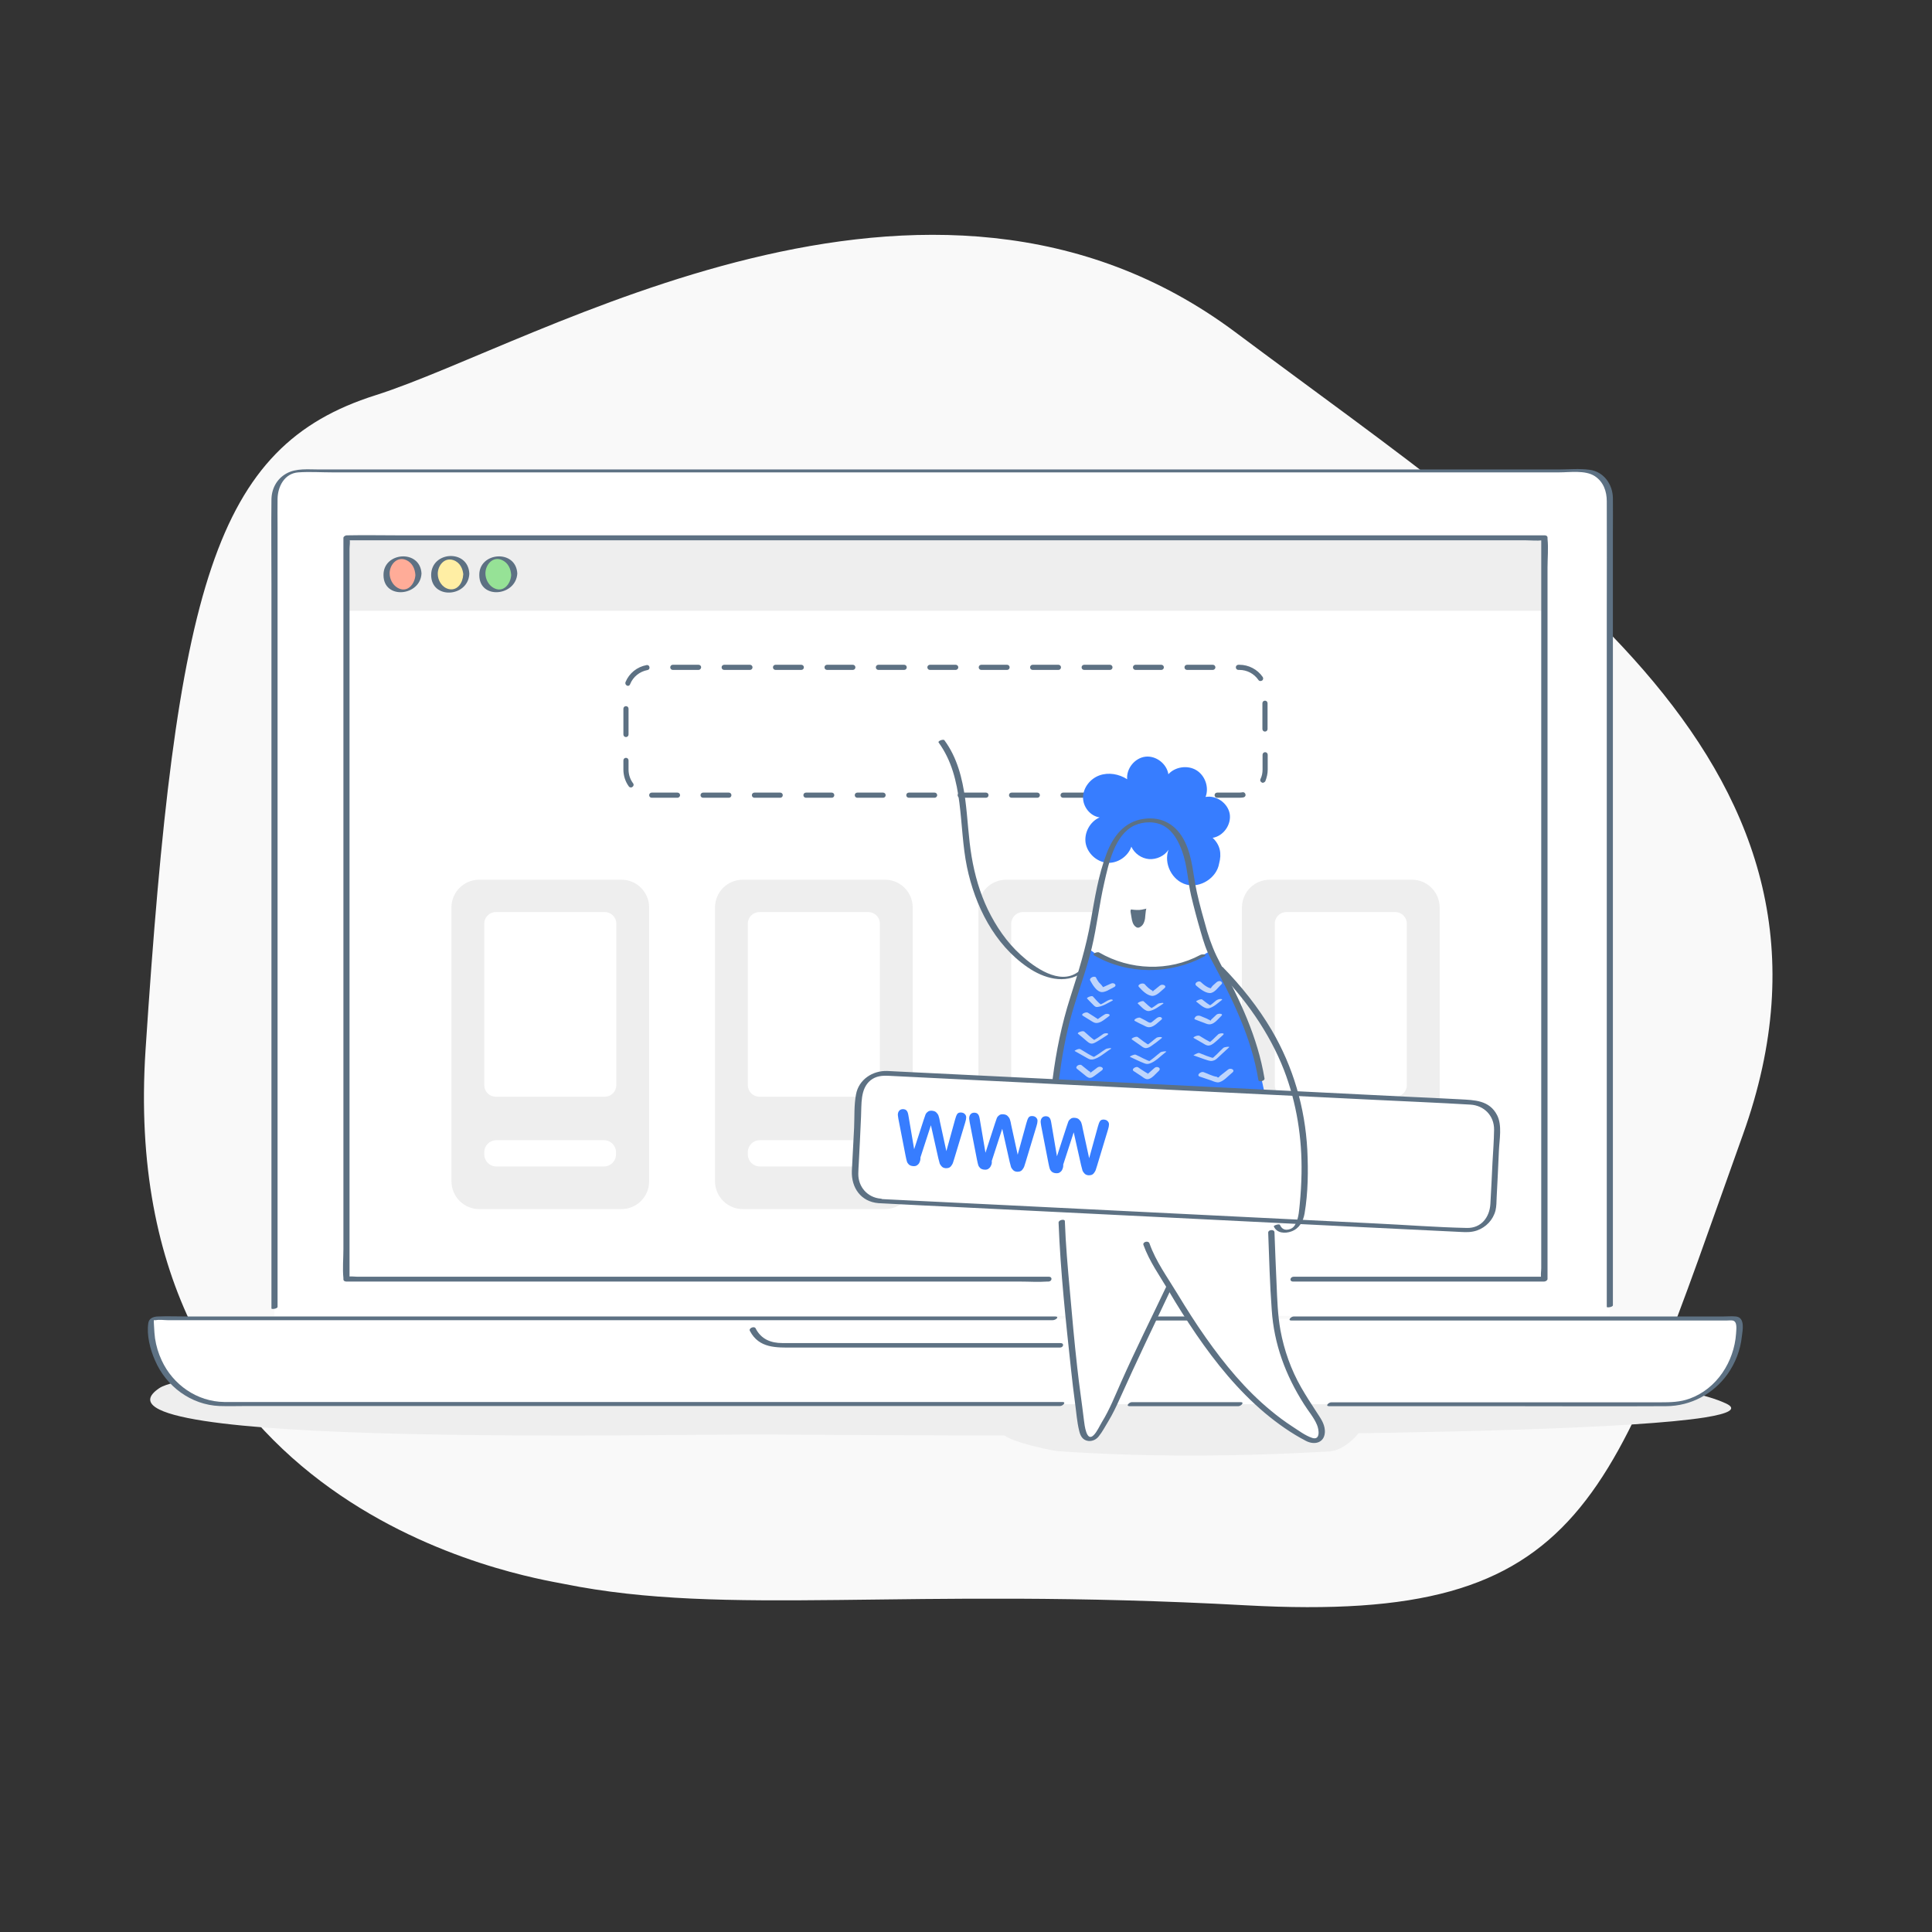 <?xml version="1.0" encoding="utf-8"?>
<!-- Generator: Adobe Illustrator 24.1.0, SVG Export Plug-In . SVG Version: 6.00 Build 0)  -->
<svg version="1.1" id="Layer_1" xmlns="http://www.w3.org/2000/svg" xmlns:xlink="http://www.w3.org/1999/xlink" x="0px" y="0px"
	 viewBox="0 0 1200 1200" style="enable-background:new 0 0 1200 1200;" xml:space="preserve">
<rect x="0" y="0" width="1200" height="1200" fill="#333333" stroke="none"/>
<style type="text/css">
	.st0{fill:#F9F9F9;}
	.st1{display:none;}
	.st2{display:inline;fill:#6A79A8;}
	.st3{fill:#EEEEEE;}
	.st4{fill:#FFFFFF;}
	.st5{fill:#5D7183;}
	.st6{fill:#FFAC98;}
	.st7{fill:#FFEEA4;}
	.st8{fill:#96E296;}
	.st9{fill:#377DFF;}
	.st10{fill:#BED5FC;}
	.st11{display:inline;}
	.st12{fill:#E5E5E5;}
	.st13{fill:#6A79A8;}
	.st14{fill:#F0F9FC;}
	.st15{fill:#BBDFF5;}
	.st16{fill:#DEF3F9;}
	.st17{fill:#BBF9BC;}
	.st18{fill:#D1D1D1;}
</style>
<g id="_x2018_ëîé_x5F_1_x5F_1_x5F_">
	<path id="XMLID_1_" class="st0" d="M350.3,983.8c-21.4-4.3-278.8-43.4-259.9-331.7s42.7-374.9,142.8-406.6s343.3-181.8,534.2-39.1
		s396.9,270.7,315.1,498.5c-81.7,227.8-95.1,303.8-308.4,292.2C560.9,985.4,452.2,1004.4,350.3,983.8z"/>
	<g id="XMLID_10_">
	</g>
	<g id="XMLID_3_" class="st1">
		<path id="XMLID_4_" class="st2" d="M432.5,377.9c-0.2,3.5-1.9,7.1-2.8,10.4c-1.2,4.8-2.3,9.7-3.1,14.6c-1.1,6.6-1.9,13.3-2.3,20
			c-0.4,6-1.3,12.9,0.6,18.8c0.6,1.7,1.3,3.8,0.2,5.3c-0.8,1.1-2.3,1.4-3.6,1.4c-2.6,0-5.4-1-6.7-3.2c-1.2-2.1-0.9-4.7-0.5-7.1
			c1.6-9.6,3.1-19.2,4.7-28.8c0.7-4.2,2.7-9.9,2.3-14.1c-0.2-2.2-0.1-1.8-2.4-1.9c-1,0-2.1,0-3.1,0l0.3-3.6
			c0.1-3.1,1.2-6.9,3.2-11.3c2.4-5.3,4.8-7.8,7.3-7.7c1.4,0.1,2.8,1,4.1,2.6C432,375,432.6,376.5,432.5,377.9z"/>
	</g>
	<g id="_x32_">
		<g>
			<g>
				<path class="st3" d="M1058.9,880.4c14.9-2.4,20.4-5.2,13.3-8.6c-50-23.7-274.1-24-382.9-24.5c-136.8-0.6-279.1-1.9-402.2,3.3
					c-51.5,2.2-170.5-0.4-188.3,11.7c-55.1,37.5,320.3,28.1,380.7,28.7C579.9,891.8,973.5,893.9,1058.9,880.4z"/>
				<path id="XMLID_58_" class="st4" d="M170.4,817.4V309.1c0-9.2,7.2-16.7,16-16.7h797.5c8.8,0,16,7.5,16,16.7v508.2L170.4,817.4
					L170.4,817.4z"/>
				<g id="XMLID_55_">
					<path class="st5" d="M1001.8,810.7c0-29.8,0-59.5,0-89.3c0-20.5,0-41,0-61.6c0-31.5,0-63.1,0-94.6c0-43.8,0-87.6,0-131.4
						c0-34.5,0-68.9,0-103.4c0-7,0.1-14,0-21c-0.1-8.5-5.6-16.4-14.4-17.6c-6.4-0.9-13.3-0.2-19.7-0.2c-27.2,0-54.5,0-81.8,0
						c-37.3,0-74.5,0-111.8,0c-14.8,0-29.6,0-44.4,0c-39,0-77.9,0-116.9,0c-42.5,0-85,0-127.4,0c-23.6,0-47.2,0-70.8,0
						c-24.1,0-48.2,0-72.4,0c-33.5,0-67.1,0-100.5,0c-14.5,0-28.8,0-43.3,0c-6.8,0-14.4-0.9-20.5,2.5s-9.3,9.6-9.3,16.5
						c-0.2,17.3,0,34.7,0,52.1c0,36.4,0,72.8,0,109.2c0,44.1,0,88.2,0,132.3c0,40.6,0,81.1,0,121.7c0,25.5,0,50.9,0,76.3
						c0,3.5,0,6.9,0,10.5c0,0.7,3.8,0.2,3.8-1c0-13.9,0-27.8,0-41.7c0-34.3,0-68.4,0-102.7c0-43.4,0-86.9,0-130.2
						c0-41.5,0-83,0-124.5c0-28.4,0-56.9,0-85.2c0-5.8-0.1-11.7,0-17.5c0.1-7.7,4.3-15.9,12.9-16.5c7-0.5,14.2,0,21.2,0
						c26,0,52.1,0,78.1,0c38.8,0,77.5,0,116.3,0c13.3,0,26.7,0,40.1,0c36.7,0,73.4,0,110.1,0c43,0,86.1,0,129.2,0
						c27.4,0,54.8,0,82.2,0c20,0,40.1,0,60.1,0c34.3,0,68.5,0,102.7,0c14.4,0,28.7,0,43,0c6.7,0,16.3-1.5,22.2,2.3
						c5.5,3.6,7.5,9.5,7.5,15.7c0.1,23.2,0,46.4,0,69.6c0,42,0,84,0,125.9c0,39.6,0,79.2,0,118.9c0,16.5,0,33,0,49.4c0,31,0,62,0,93
						c0,14.5,0,29,0,43.5C997.9,812.4,1001.8,811.9,1001.8,810.7L1001.8,810.7z"/>
				</g>
				<path id="XMLID_54_" class="st4" d="M138.9,872.2h896.8c24.5,0,44.5-21.3,44.5-47.5v-2.9c0-1.5-1.2-2.8-2.6-2.8H96.9
					c-1.4,0-2.6,1.3-2.6,2.8v2.8C94.3,850.8,114.4,872.2,138.9,872.2z"/>
				<g id="XMLID_52_">
					<path class="st5" d="M740,817.7c-8.5,0-17.1,0-25.6,0c-1.6,0-4,2.5-1.4,2.5c8.5,0,17.1,0,25.6,0
						C740.2,820.2,742.6,817.7,740,817.7L740,817.7z"/>
				</g>
				<g id="XMLID_51_">
					<path class="st5" d="M825.5,873.4c34.7,0,69.3,0,104,0c35.1,0,70.4,0.2,105.5,0c15.2-0.1,29.2-7.6,38-19.9
						c4.9-6.9,8-15,8.9-23.4c0.5-3.9,2.1-11.7-3.6-12.4c-2.7-0.3-5.6,0-8.3,0c-6.5,0-13,0-19.5,0c-47,0-93.9,0-140.8,0
						c-34.8,0-69.6,0-104.4,0c-0.6,0-1.1,0-1.8,0c-1.6,0-4,2.5-1.4,2.5c28.3,0,56.5,0,84.8,0c47.8,0,95.7,0,143.6,0
						c13.9,0,27.9,0,41.8,0c1.2,0,2.7-0.2,3.9,0c3.1,0.6,2.2,5.6,2.1,8.1c-1.2,17.5-12,34.3-28.8,40.4c-6,2.2-12,2.3-18.1,2.3
						c-6.6,0-13.3,0-19.9,0c-22,0-44.1,0-66.2,0c-38.7,0-77.5,0-116.2,0c-0.7,0-1.4,0-2.1,0C825.3,870.9,822.9,873.4,825.5,873.4
						L825.5,873.4z"/>
				</g>
				<g id="XMLID_49_">
					<path class="st5" d="M701.6,873.4c22.5,0,45.1,0,67.6,0c1.6,0,4-2.5,1.4-2.5c-22.5,0-45.1,0-67.6,0
						C701.4,870.9,699,873.4,701.6,873.4L701.6,873.4z"/>
				</g>
				<g id="XMLID_48_">
					<path class="st5" d="M655.5,817.7c-5.1,0-10.1,0-15.3,0c-13.7,0-27.5,0-41.2,0c-20.4,0-40.7,0-61.1,0c-24.7,0-49.4,0-74.1,0
						c-27.1,0-54.2,0-81.3,0c-27.2,0-54.5,0-81.8,0c-25.2,0-50.3,0-75.5,0c-21.2,0-42.3,0-63.5,0c-14.9,0-29.6,0-44.5,0
						c-6.5,0-13-0.3-19.5,0c-2.7,0.2-5.2,1.2-5.6,4.2c-1.1,7.4,1.2,16.4,4.2,23.1c6.9,16.1,22.4,27.6,40,28.3c5.7,0.2,11.5,0,17.2,0
						c14.5,0,28.9,0,43.4,0c21.1,0,42.2,0,63.3,0c25.6,0,51,0,76.6,0c27.2,0,54.5,0,81.7,0c26.8,0,53.5,0,80.3,0
						c23.7,0,47.4,0,71.1,0c18,0,36.1,0,54.2,0c10.1,0,20.4,0,30.5,0c1.3,0,2.6,0,3.9,0c1.6,0,4-2.5,1.4-2.5c-5.4,0-10.6,0-16,0
						c-14.3,0-28.5,0-42.8,0c-21,0-41.9,0-62.9,0c-25.1,0-50.2,0-75.3,0c-27.1,0-54.1,0-81.3,0c-26.4,0-52.9,0-79.3,0
						c-23.6,0-47.3,0-71,0c-18.3,0-36.6,0-54.9,0c-10.7,0-21.4,0-32,0c-1.7,0-3.4,0-5.1,0c-16.9-0.2-31.9-10.7-38.9-25.9
						c-2-4.3-3.4-8.9-4.1-13.6c-0.3-2.4-0.5-4.8-0.6-7.2c0-0.6-0.3-3.8-0.1-4.1c0.2-0.2,0.9,0.1,1.1,0c2.3-0.5,5.4,0,7.7,0
						c11.7,0,23.2,0,34.9,0c18.7,0,37.4,0,56.1,0c23.6,0,47.2,0,70.8,0c26.3,0,52.6,0,78.9,0c27.2,0,54.4,0,81.5,0
						c25.7,0,51.4,0,77.1,0c22.4,0,44.9,0,67.3,0c16.8,0,33.8,0,50.6,0c9.4,0,18.8,0,28.2,0c1.2,0,2.4,0,3.6,0
						C655.8,820.2,658.2,817.7,655.5,817.7L655.5,817.7z"/>
				</g>
				<g id="XMLID_47_">
					<path class="st5" d="M658.6,834.2c-21.1,0-42.2,0-63.3,0c-31.9,0-63.8,0-95.7,0c-4.6,0-9.1,0-13.7,0c-7.1,0-13.2-2.4-16.6-9.2
						c-0.8-1.5-4.5-0.1-3.5,1.7c5.7,10.9,16.5,10.3,26.8,10.3c13.3,0,26.7,0,40,0c33.9,0,67.7,0,101.6,0c8.1,0,16.1,0,24.2,0
						C660.5,837,661.3,834.2,658.6,834.2L658.6,834.2z"/>
				</g>
				<rect id="XMLID_44_" x="215.2" y="334" class="st4" width="744.2" height="460.4"/>
				<rect id="XMLID_43_" x="215.2" y="334" class="st3" width="744" height="45.4"/>
				<g id="XMLID_16_">
					<g id="XMLID_32_">
						<ellipse class="st6" cx="249.9" cy="356.7" rx="9.9" ry="10.5"/>
						<g>
							<path class="st5" d="M261.8,356.2c-0.8-15.2-23.8-13.4-23.6,1C238.2,372.6,261.1,370.4,261.8,356.2c0.1-0.9-3.8-0.3-3.8,1
								c-0.3,5.6-5.1,11.5-11.2,7.8c-3-1.8-4.8-5.4-4.8-8.9c0-5.4,4.7-10.8,10.4-8.2c3.7,1.7,5.4,5.4,5.6,9.3
								C258,358.2,261.8,357.4,261.8,356.2z"/>
						</g>
					</g>
					<g id="XMLID_26_">
						<ellipse class="st7" cx="279.7" cy="356.7" rx="9.9" ry="10.5"/>
						<g>
							<path class="st5" d="M291.5,356.2c-0.8-15.3-23.6-13.9-23.7,0.9c0,15.4,22.9,14,23.7-0.6c0.1-1.7-3.8-1-3.8,0.5
								c-0.2,4.7-3.4,10.1-8.9,8.9c-4.3-1-6.9-5.4-6.9-9.5c0-5.1,4.1-10.4,9.7-8.5c4.1,1.4,6,5.4,6.2,9.4
								C287.7,358.6,291.6,357.8,291.5,356.2z"/>
						</g>
					</g>
					<g id="XMLID_19_">
						<ellipse class="st8" cx="309.4" cy="356.7" rx="9.9" ry="10.5"/>
						<g>
							<path class="st5" d="M321.3,356.2c-0.8-15.2-23.8-13.4-23.6,1C297.7,372.6,320.5,370.4,321.3,356.2c0.1-0.8-3.8-0.2-3.8,1
								c-0.3,5.6-5.1,11.5-11.2,7.8c-3-1.8-4.8-5.4-4.8-8.9c0-5.4,4.7-10.9,10.4-8.2c3.7,1.7,5.4,5.4,5.6,9.3
								C317.4,358.2,321.3,357.4,321.3,356.2z"/>
						</g>
					</g>
				</g>
				<g>
					<path class="st5" d="M769.7,495.5H756c-0.9,0-1.6-0.7-1.6-1.6s0.7-1.6,1.6-1.6h13.7c0.7,0,1.4-0.1,2.1-0.2
						c0.9-0.2,1.7,0.5,1.8,1.4c0.2,0.9-0.5,1.7-1.4,1.8C771.5,495.4,770.6,495.5,769.7,495.5z M740.2,495.5h-16
						c-0.9,0-1.6-0.7-1.6-1.6s0.7-1.6,1.6-1.6h16c0.9,0,1.6,0.7,1.6,1.6S741.1,495.5,740.2,495.5z M708.2,495.5h-16
						c-0.9,0-1.6-0.7-1.6-1.6s0.7-1.6,1.6-1.6h16c0.9,0,1.6,0.7,1.6,1.6S709.1,495.5,708.2,495.5z M676.3,495.5h-16
						c-0.9,0-1.6-0.7-1.6-1.6s0.7-1.6,1.6-1.6h16c0.9,0,1.6,0.7,1.6,1.6C677.9,494.8,677.2,495.5,676.3,495.5z M644.3,495.5h-16
						c-0.9,0-1.6-0.7-1.6-1.6s0.7-1.6,1.6-1.6h16c0.9,0,1.6,0.7,1.6,1.6C645.9,494.8,645.2,495.5,644.3,495.5z M612.4,495.5h-16
						c-0.9,0-1.6-0.7-1.6-1.6s0.7-1.6,1.6-1.6h16c0.9,0,1.6,0.7,1.6,1.6S613.3,495.5,612.4,495.5z M580.5,495.5h-16
						c-0.9,0-1.6-0.7-1.6-1.6s0.7-1.6,1.6-1.6h16c0.9,0,1.6,0.7,1.6,1.6S581.3,495.5,580.5,495.5z M548.5,495.5h-16
						c-0.9,0-1.6-0.7-1.6-1.6s0.7-1.6,1.6-1.6h16c0.9,0,1.6,0.7,1.6,1.6S549.4,495.5,548.5,495.5z M516.6,495.5h-16
						c-0.9,0-1.6-0.7-1.6-1.6s0.7-1.6,1.6-1.6h16c0.9,0,1.6,0.7,1.6,1.6C518.2,494.8,517.5,495.5,516.6,495.5z M484.6,495.5h-16
						c-0.9,0-1.6-0.7-1.6-1.6s0.7-1.6,1.6-1.6h16c0.9,0,1.6,0.7,1.6,1.6S485.5,495.5,484.6,495.5z M452.7,495.5h-16
						c-0.9,0-1.6-0.7-1.6-1.6s0.7-1.6,1.6-1.6h16c0.9,0,1.6,0.7,1.6,1.6C454.3,494.8,453.6,495.5,452.7,495.5z M420.8,495.5h-16
						c-0.9,0-1.6-0.7-1.6-1.6s0.7-1.6,1.6-1.6h16c0.9,0,1.6,0.7,1.6,1.6S421.6,495.5,420.8,495.5z M391.9,489.1
						c-0.5,0-1-0.2-1.3-0.6c-2.2-3-3.4-6.7-3.4-10.5v-5.7c0-0.9,0.7-1.6,1.6-1.6s1.6,0.7,1.6,1.6v5.7c0,3.1,1,6.1,2.8,8.5
						c0.6,0.7,0.4,1.7-0.3,2.2C392.6,489,392.3,489.1,391.9,489.1z M784.3,486.2c-0.2,0-0.5-0.1-0.6-0.2c-0.8-0.4-1.2-1.3-0.8-2.1
						c0.9-1.8,1.3-3.8,1.3-5.9v-9.2c0-0.9,0.7-1.6,1.6-1.6c0.9,0,1.6,0.7,1.6,1.6v9.2c0,2.6-0.6,5-1.5,7.3
						C785.5,485.8,784.9,486.2,784.3,486.2z M388.8,457.8c-0.9,0-1.6-0.7-1.6-1.6v-16c0-0.9,0.7-1.6,1.6-1.6s1.6,0.7,1.6,1.6v16
						C390.4,457.1,389.7,457.8,388.8,457.8z M785.7,454.4c-0.9,0-1.6-0.7-1.6-1.6v-16c0-0.9,0.7-1.6,1.6-1.6c0.9,0,1.6,0.7,1.6,1.6
						v16C787.3,453.7,786.6,454.4,785.7,454.4z M390,426c-0.2,0-0.4,0-0.6-0.2c-0.8-0.3-1.2-1.3-0.9-2.1c2.3-5.6,7.2-9.5,13.1-10.6
						c0.9-0.2,1.7,0.4,1.8,1.3c0.2,0.9-0.4,1.7-1.3,1.8c-4.8,0.9-8.9,4.2-10.7,8.7C391.2,425.6,390.6,426,390,426z M782.9,423
						c-0.5,0-1-0.2-1.3-0.7c-2.7-3.9-7.1-6.2-11.8-6.2h-0.6c-0.9,0-1.6-0.7-1.6-1.6s0.7-1.6,1.6-1.6h0.6c5.7,0,11.2,2.8,14.5,7.6
						c0.5,0.7,0.3,1.8-0.4,2.2C783.5,422.9,783.2,423,782.9,423z M753.3,416.1h-16c-0.9,0-1.6-0.7-1.6-1.6s0.7-1.6,1.6-1.6h16
						c0.9,0,1.6,0.7,1.6,1.6C754.9,415.4,754.1,416.1,753.3,416.1z M721.3,416.1h-16c-0.9,0-1.6-0.7-1.6-1.6s0.7-1.6,1.6-1.6h16
						c0.9,0,1.6,0.7,1.6,1.6C722.9,415.4,722.2,416.1,721.3,416.1z M689.4,416.1h-16c-0.9,0-1.6-0.7-1.6-1.6s0.7-1.6,1.6-1.6h16
						c0.9,0,1.6,0.7,1.6,1.6S690.3,416.1,689.4,416.1z M657.4,416.1h-16c-0.9,0-1.6-0.7-1.6-1.6s0.7-1.6,1.6-1.6h16
						c0.9,0,1.6,0.7,1.6,1.6S658.3,416.1,657.4,416.1z M625.5,416.1h-16c-0.9,0-1.6-0.7-1.6-1.6s0.7-1.6,1.6-1.6h16
						c0.9,0,1.6,0.7,1.6,1.6S626.4,416.1,625.5,416.1z M593.6,416.1h-16c-0.9,0-1.6-0.7-1.6-1.6s0.7-1.6,1.6-1.6h16
						c0.9,0,1.6,0.7,1.6,1.6C595.2,415.4,594.4,416.1,593.6,416.1z M561.6,416.1h-16c-0.9,0-1.6-0.7-1.6-1.6s0.7-1.6,1.6-1.6h16
						c0.9,0,1.6,0.7,1.6,1.6C563.2,415.4,562.5,416.1,561.6,416.1z M529.7,416.1h-16c-0.9,0-1.6-0.7-1.6-1.6s0.7-1.6,1.6-1.6h16
						c0.9,0,1.6,0.7,1.6,1.6S530.6,416.1,529.7,416.1z M497.7,416.1h-16c-0.9,0-1.6-0.7-1.6-1.6s0.7-1.6,1.6-1.6h16
						c0.9,0,1.6,0.7,1.6,1.6C499.3,415.4,498.6,416.1,497.7,416.1z M465.8,416.1h-16c-0.9,0-1.6-0.7-1.6-1.6s0.7-1.6,1.6-1.6h16
						c0.9,0,1.6,0.7,1.6,1.6S466.7,416.1,465.8,416.1z M433.9,416.1h-16c-0.9,0-1.6-0.7-1.6-1.6s0.7-1.6,1.6-1.6h16
						c0.9,0,1.6,0.7,1.6,1.6C435.4,415.4,434.7,416.1,433.9,416.1z"/>
				</g>
				<g>
					<g>
						<path class="st3" d="M788.7,751h88.2c9.6,0,17.3-7.7,17.3-17.3v-170c0-9.6-7.7-17.3-17.3-17.3h-88.2
							c-9.6,0-17.3,7.7-17.3,17.3v169.9C771.4,743.2,779.1,751,788.7,751z"/>
						<path class="st4" d="M799.3,708.2h67c4.1,0,7.4,3.4,7.4,7.4v1.5c0,4.1-3.4,7.4-7.4,7.4h-67c-4.1,0-7.4-3.4-7.4-7.4v-1.5
							C791.8,711.5,795.2,708.2,799.3,708.2z"/>
						<path class="st4" d="M799,566.5h67.6c4,0,7.2,3.2,7.2,7.2V674c0,4-3.2,7.2-7.2,7.2H799c-4,0-7.2-3.2-7.2-7.2V573.6
							C791.8,569.7,795,566.5,799,566.5z"/>
					</g>
					<g>
						<path class="st3" d="M625,751h88.2c9.6,0,17.3-7.7,17.3-17.3v-170c0-9.6-7.7-17.3-17.3-17.3H625c-9.6,0-17.3,7.7-17.3,17.3
							v169.9C607.7,743.2,615.4,751,625,751z"/>
						<path class="st4" d="M635.6,708.2h67c4.1,0,7.4,3.4,7.4,7.4v1.5c0,4.1-3.4,7.4-7.4,7.4h-67c-4.1,0-7.4-3.4-7.4-7.4v-1.5
							C628.2,711.5,631.5,708.2,635.6,708.2z"/>
						<path class="st4" d="M635.3,566.5h67.6c4,0,7.2,3.2,7.2,7.2V674c0,4-3.2,7.2-7.2,7.2h-67.6c-4,0-7.2-3.2-7.2-7.2V573.6
							C628.2,569.7,631.4,566.5,635.3,566.5z"/>
					</g>
					<g>
						<path class="st3" d="M461.4,751h88.2c9.6,0,17.3-7.7,17.3-17.3v-170c0-9.6-7.7-17.3-17.3-17.3h-88.2
							c-9.6,0-17.3,7.7-17.3,17.3v169.9C444.1,743.2,451.8,751,461.4,751z"/>
						<path class="st4" d="M471.9,708.2h67c4.1,0,7.4,3.4,7.4,7.4v1.5c0,4.1-3.4,7.4-7.4,7.4h-67c-4.1,0-7.4-3.4-7.4-7.4v-1.5
							C464.5,711.5,467.8,708.2,471.9,708.2z"/>
						<path class="st4" d="M471.7,566.5h67.6c4,0,7.2,3.2,7.2,7.2V674c0,4-3.2,7.2-7.2,7.2h-67.6c-4,0-7.2-3.2-7.2-7.2V573.6
							C464.5,569.7,467.7,566.5,471.7,566.5z"/>
					</g>
					<g>
						<path class="st3" d="M297.7,751h88.2c9.6,0,17.3-7.7,17.3-17.3v-170c0-9.6-7.7-17.3-17.3-17.3h-88.2
							c-9.6,0-17.3,7.7-17.3,17.3v169.9C280.4,743.2,288.1,751,297.7,751z"/>
						<path class="st4" d="M308.2,708.2h67c4.1,0,7.4,3.4,7.4,7.4v1.5c0,4.1-3.4,7.4-7.4,7.4h-67c-4.1,0-7.4-3.4-7.4-7.4v-1.5
							C300.8,711.5,304.2,708.2,308.2,708.2z"/>
						<path class="st4" d="M308,566.5h67.6c4,0,7.2,3.2,7.2,7.2V674c0,4-3.2,7.2-7.2,7.2H308c-4,0-7.2-3.2-7.2-7.2V573.6
							C300.8,569.7,304,566.5,308,566.5z"/>
					</g>
				</g>
				<g id="XMLID_9_">
					<path class="st5" d="M651.4,793c-14.5,0-28.9,0-43.4,0c-34.7,0-69.4,0-104.1,0c-42,0-83.9,0-125.9,0c-36.3,0-72.6,0-108.9,0
						c-12,0-24,0-35.9,0c-3.8,0-7.5,0-11.2,0c-1.8,0-4.2-0.4-5.9,0c-0.2,0.1-0.6,0-0.8,0c0.6,0.5,1.2,1,1.8,1.4
						c0-15.3,0-30.6,0-45.8c0-36.7,0-73.4,0-110.1c0-44.4,0-88.8,0-133.2c0-38.3,0-76.5,0-114.8c0-12.6,0-25.2,0-37.9
						c0-3.9,0-7.8,0-11.7c0-1.8,0.5-4.4,0-6.1c-0.1-0.2,0-0.6,0-0.8c-0.7,0.6-1.4,1.1-2.1,1.6c6.6,0,13.3,0,19.9,0
						c18,0,36.1,0,54.1,0c26.7,0,53.4,0,80.1,0c32.6,0,65.2,0,97.7,0c35.7,0,71.4,0,107,0c36,0,72,0,108,0c33.6,0,67.2,0,100.8,0
						c28.3,0,56.8,0,85.1,0c20.4,0,40.6,0,61,0c6.4,0,12.8,0,19.2,0c3.2,0,6.8,0.4,10,0c0.4-0.1,0.8,0,1.2,0c-0.6-0.5-1.2-1-1.8-1.4
						c0,15.3,0,30.6,0,45.8c0,36.7,0,73.4,0,110.1c0,44.4,0,88.8,0,133.2c0,38.3,0,76.5,0,114.8c0,12.6,0,25.2,0,37.9
						c0,3.9,0,7.8,0,11.7c0,1.8-0.5,4.4,0,6.1c0.1,0.2,0,0.6,0,0.8c0.7-0.6,1.4-1.1,2.1-1.6c-17.6,0-35.2,0-52.8,0
						c-27.9,0-55.8,0-83.8,0c-6.5,0-12.9,0-19.3,0c-2.2,0-2.9,3-0.3,3c17.6,0,35.2,0,52.8,0c27.9,0,55.8,0,83.8,0
						c6.5,0,12.9,0,19.3,0c0.8,0,2.1-0.7,2.1-1.6c0-15.3,0-30.6,0-45.8c0-36.7,0-73.4,0-110.1c0-44.4,0-88.8,0-133.2
						c0-38.3,0-76.5,0-114.8c0-12.6,0-25.2,0-37.9c0-5.8,0.6-12.1,0-17.9c0-0.2,0-0.6,0-0.8c0-1-1-1.4-1.8-1.4c-6.6,0-13.3,0-19.9,0
						c-18,0-36.1,0-54.1,0c-26.7,0-53.4,0-80.1,0c-32.6,0-65.2,0-97.7,0c-35.7,0-71.4,0-107,0c-36,0-72,0-108,0
						c-33.6,0-67.2,0-100.8,0c-28.3,0-56.8,0-85.1,0c-20.4,0-40.6,0-61,0c-9.7,0-19.4-0.2-29.1,0c-0.4,0-0.8,0-1.2,0
						c-0.8,0-2.1,0.7-2.1,1.6c0,15.3,0,30.6,0,45.8c0,36.7,0,73.4,0,110.1c0,44.4,0,88.8,0,133.2c0,38.3,0,76.5,0,114.8
						c0,12.6,0,25.2,0,37.9c0,5.8-0.6,12.1,0,17.9c0,0.2,0,0.6,0,0.8c0,1,1,1.4,1.8,1.4c14.5,0,28.9,0,43.4,0c34.7,0,69.4,0,104.1,0
						c42,0,83.9,0,125.9,0c36.3,0,72.6,0,108.9,0c12,0,24,0,35.9,0c5.7,0,11.5,0.4,17.1,0c0.2,0,0.5,0,0.8,0
						C653.4,796,654,793,651.4,793L651.4,793z"/>
				</g>
			</g>
			<g>
				<path class="st3" d="M845.5,884.6c-1.3-1.5-13.9-5.3-19.5-5.5c-10-1.8-26.2,0.6-28.5,0.4c-14.9-0.9-33.1,0-48.2-0.1
					c-21.4-0.2-104.6,4.2-122.8,8.9c-14.7,3.7,25.2,12.6,30.2,13c55.1,3.9,113.9,3.4,169.4,0.2c0.2,0,0.5-0.1,0.8-0.2
					C835.5,900.6,848.1,887.9,845.5,884.6z"/>
				<g>
					<path class="st4" d="M675.1,893.2c5.2,2.7,7-4.2,9.5-7.5c3.7-4.9,8.2-14.9,10.6-20.4c15.9-36.9,34.4-71.9,50.3-108.8
						c0.4-0.9,0.8-1.8,0.6-2.8c-0.3-1.9-2.4-2.9-4.2-3.4c-21.9-6.5-45.4-3-68.1-5.6c-2.8-0.3-5.7-0.7-8.5-0.2s-5.4-6.4-6.6-3.8
						C657.2,743.9,667,856,671,879c0.6,3.2,0.7,11.7,3.4,13.7C674.5,892.9,674.9,893,675.1,893.2z"/>
					<g>
						<path class="st5" d="M657.5,759.4c1.2,30.7,4.5,61.3,7.8,91.8c0.7,6.6,1.5,13.3,2.4,20c0.8,5.7,1.2,11.9,2.6,17.5
							c0.7,3.1,2.1,5.8,5.6,6.3c2.6,0.3,5-0.9,6.5-2.8c2.3-2.8,4.2-6.5,6.1-9.6c2.6-4.3,4.8-8.9,6.9-13.6
							c10.6-23.6,21.7-46.8,32.8-70.1c0.9-1.8-3-1.4-3.6-0.2c-9.4,19.8-19.2,39.4-28.1,59.4c-3.8,8.5-7.2,17.3-12.1,25.2
							c-1.5,2.5-3,6-5.1,8.1c-4.5,4.6-5.7-6.5-6-8.9c-1.3-11-3-22-4.2-33.1c-1.8-15.9-3.2-31.8-4.6-47.7
							c-1.3-14.4-2.6-28.8-3.1-43.2C661.4,756.9,657.4,757.7,657.5,759.4L657.5,759.4z"/>
					</g>
					<path class="st4" d="M710.5,765.3c1.2,11.7,11.1,25.1,16,33.4c21.2,35.9,48.5,75.4,86.5,95c8.6,4.5,10-5.4,5.8-12
						c-5.2-8-10.6-15.9-15-24.4c-6.6-12.9-10.6-27.5-11.7-42.2c-1.2-15.4-2.3-58.5-2.9-73.7c-0.2-3.8-43,5.1-58.3,5.2
						c-4.6,0-9.5,0.2-13.3,3C711.6,753.8,709.9,759.3,710.5,765.3z"/>
					<g>
						<path class="st5" d="M710.2,773.2c3.7,10.3,10.1,19.2,15.7,28.6c5.4,9.2,11.1,18.2,17.1,27c12.2,17.8,26,34.8,42.6,48.8
							c7.9,6.6,16.5,12.7,25.6,17.4c5.9,3,12.1,0.7,11.7-6.6c-0.3-4.5-2.9-7.8-5.2-11.4c-3.3-5-6.5-10-9.5-15.2
							c-6.3-11-10.6-23.1-12.9-35.6c-1.7-9.5-2-19.2-2.4-28.8c-0.5-10.7-0.9-21.3-1.3-32c-0.1-2.1-4-1.6-3.9,0.2c0.6,16,1,32,2.2,48
							c1.4,21.3,8.6,40.6,20,58.5c2.6,4.2,6.2,8.3,8.1,12.9c1.3,3,2.2,9.8-3,8.1c-4.3-1.4-8.6-4.7-12.5-7.2c-4.6-3-8.9-6.2-13.1-9.7
							c-15.7-12.9-28.7-28.7-40.4-45.3c-6.3-8.9-12.1-18.1-17.8-27.5c-6.1-10.1-13.3-19.9-17.2-31
							C713.4,770.3,709.6,771.3,710.2,773.2L710.2,773.2z"/>
					</g>
					<path class="st4" d="M654.4,741.3c-2.8-32.2-0.9-60.2,4.7-92c3.1-17.4,9.6-34.7,14.8-51.7c6.4-20.8,6.9-42.6,14.1-63.5
						c2-5.9,4.4-11.8,8.4-16.6c5.9-6.9,14.6-9,23.3-7.3c5.7,1.1,10.3,5.4,13.1,10.5c5.2,9.1,6.9,19.5,8,29.8
						c0.5,5.1,9.1,36.8,11.4,41.2c10.6,19.9,16.8,27.9,23.5,49.4c10.2,33.2,17.1,68.4,16.5,102.9c-0.1,4-20.7,14.2-80.7,9.7
						C684,751.8,654.4,741.3,654.4,741.3z"/>
					<path class="st9" d="M775.7,641.2c-6.6-21.6-13.4-30.8-24-50.6c-15,9.5-29.1,10.9-40.5,10.9c-8.5,0-23.5-5.2-27.1-7
						c-2.9-1.4-5.4-3.4-8-5.3c-0.7,2.9-1.4,5.7-2.3,8.5c-5.2,16.9-11.7,34.3-14.8,51.7c-5.7,31.8-7.5,59.9-4.7,92
						c0,0,29.5,7.9,57,10c60.1,4.5,80.7-3.3,80.7-7.2C792.8,709.7,785.9,674.4,775.7,641.2z"/>
					<path class="st9" d="M757.2,536.4c-1.5,8.9-11.7,15.4-20.4,13c-8.8-2.4-14.2-13.1-11-21.6c-2.6,3.9-7.4,6.1-12.1,5.8
						c-4.7-0.4-9-3.4-11-7.7c-2.1,6.1-8.6,10.5-15.1,10c-6.5-0.6-12.2-5.9-13.3-12.3c-1-6.4,2.7-13.3,8.7-15.9
						c-5.9-0.8-10.5-6.7-10.3-12.7s4.6-11.4,10.2-13.4s12.1-0.9,17.2,2.4c-0.6-6.6,4.7-13.2,11.3-14s13.3,4.4,14.3,10.9
						c4.2-4.7,12-5.8,17.4-2.5s8,10.6,5.7,16.6c6.7-1.2,13.8,3.8,15,10.5c1.1,6.7-3.9,13.8-10.6,14.9
						C757.9,524.8,758.9,530.2,757.2,536.4L757.2,536.4z"/>
					<g>
						<path class="st5" d="M657.8,670c1.8-13.8,4.2-27.5,8.1-41c3.9-13.4,8.9-26.5,12.2-40.2c3.2-13.4,4.7-27.2,7.8-40.6
							c2.7-11.9,6.4-29.5,18.5-35.4c5.7-2.7,13.5-2.9,19,0.5c5.6,3.4,8.8,9.7,10.9,15.6c3.2,8.9,3.4,18.2,5.5,27.3
							c1.8,7.6,3.8,15.1,6,22.6c1.7,5.9,3.4,11.5,6.3,16.8c12.9,23.9,25.1,48.2,29.5,75.2c0.2,1.6,4.2,0.6,3.8-1
							c-4.2-25.4-15.2-48.6-27.3-71.1c-3.6-6.7-6.1-12.9-8.3-20.2c-2.3-8.1-4.6-16.1-6.4-24.3c-2.4-10.7-2.6-21.5-7.5-31.5
							c-5-10.2-13.9-15.7-25.4-14.1c-12.1,1.6-19.1,10.8-23.2,21.6c-5.1,13.4-7.3,27.6-9.8,41.7c-2.9,16.5-7.7,31.9-12.8,47.8
							c-5.3,16.6-8.7,33.3-10.9,50.5C653.8,672.1,657.7,671.6,657.8,670L657.8,670z"/>
					</g>
					<g>
						<path class="st5" d="M679.6,593.4c20.9,12.1,47.1,12,68.4,0.7c2.3-1.2-1.1-1.7-2.4-1c-19.6,10.5-43.8,9.6-62.9-1.5
							C681.6,590.9,678,592.5,679.6,593.4L679.6,593.4z"/>
					</g>
					<g>
						<g>
							<path class="st10" d="M677.2,609.1c1.3,2.3,3.4,6,6.1,6.9c2.6,1,6.3-1.8,8.5-2.8c2.4-1.1,0.2-3.2-1.7-2.3
								c-1,0.5-2.1,1-3.1,1.4c-0.5,0.2-1,0.5-1.6,0.7c-0.2,0.1-0.6,0.2-0.8,0.3c0.6-0.2,0.6-0.4,0.1-0.7c-0.5-0.9-1.5-1.7-2.2-2.5
								c-0.7-1-1.3-1.9-1.8-3C679.9,605.9,676.2,607.3,677.2,609.1L677.2,609.1z"/>
						</g>
						<g>
							<path class="st10" d="M675.2,620.2c1.4,1.4,2.8,3,4.3,4.4c0.9,0.8,1.3,1,2.5,0.8c3-0.4,6.1-2.4,8.8-3.8
								c0.8-0.4,0.3-0.6-0.2-0.8c-0.7-0.2-2.1,0.4-2.7,0.7c-1.4,0.8-3.4,2.2-5.1,2.6c0.5,0,1,0,1.4,0c-2-1-3.8-3.6-5.4-5.2
								C678.1,618.2,674.6,619.7,675.2,620.2L675.2,620.2z"/>
						</g>
						<g>
							<path class="st10" d="M672.6,630.9c1.8,1.1,3.5,2.2,5.3,3.3c1,0.6,2,1.3,3.3,1.2c2.7-0.1,5.3-2.6,7.3-4
								c2.2-1.4-1.1-2.2-2.4-1.3c-1,0.6-2,1.3-3,2c-0.2,0.2-0.5,0.3-0.7,0.5c-0.8,0.6-1,0.7-0.6,0.2c-0.7-0.2-2-1.3-2.6-1.6
								c-1.2-0.7-2.3-1.4-3.5-2.2C674.5,628.3,670.9,629.9,672.6,630.9L672.6,630.9z"/>
						</g>
						<g>
							<path class="st10" d="M669.6,642.1c1.7,1.4,3.3,2.7,5,4.2c1,0.8,1.9,1.8,3.3,1.9c1.3,0.1,2.6-0.8,3.7-1.4c2-1.2,4-2.5,6-3.8
								c2.2-1.4-1.3-1.5-2.3-0.8c-2.2,1.4-4.8,3.6-7.3,4.4c0.9,0,1.7-0.1,2.6-0.1c-2.6-1.4-4.9-3.9-7.2-5.8
								C672.3,640,668.7,641.4,669.6,642.1L669.6,642.1z"/>
						</g>
						<g>
							<path class="st10" d="M667.5,652.8c2.6,1.4,5,2.9,7.6,4.3c1.3,0.7,1.9,1.1,3.3,1c3.9-0.5,8.1-4.5,11.4-6.5c1.6-1-2.2-0.5-3,0
								c-2.9,1.8-6,4.5-9.2,5.7c1-0.2,1.9-0.3,3-0.4c-3.3-1.1-6.5-3.5-9.5-5.2C670.2,651,667.1,652.6,667.5,652.8L667.5,652.8z"/>
						</g>
						<g>
							<path class="st10" d="M669,663.9c1.5,1.2,3.1,2.5,4.6,3.7c1,0.8,2.1,1.9,3.4,1.9c1.2,0,2.1-0.8,3-1.4c1.4-1,2.9-2.2,4.3-3.2
								c2.1-1.6-1-3.1-2.6-1.9c-1,0.7-1.9,1.4-2.9,2.2c-0.5,0.3-1,0.7-1.4,1c-0.8,0.7-1,0.7-0.4,0.2c0.5-0.4,0.3-0.8-0.5-1
								c-0.5-0.4-1-0.8-1.5-1.2c-1-0.8-2.1-1.7-3.1-2.5C670.5,660.5,667.3,662.6,669,663.9L669,663.9z"/>
						</g>
						<g>
							<path class="st10" d="M668,676.7c2.6,1.2,5.7,3.4,8.6,3c3.1-0.5,6.5-2.6,9.3-3.8c2.4-1,0.2-3.1-1.7-2.2c-2.2,1-4.6,2.5-6.9,3
								c-2.2,0.5-5.1-1.6-7.2-2.5C668.6,673.4,665.7,675.7,668,676.7L668,676.7z"/>
						</g>
						<g>
							<path class="st10" d="M666.3,686.9c2.6,1.8,5.9,5.3,9.3,4.4c3.4-1,6.8-3.5,9.6-5.7c2.1-1.5-1.2-2.1-2.4-1.2
								c-2.4,1.8-5.3,4.2-8.2,5c0.6,0,1.2,0,1.8,0.1c-2.5-1.1-4.7-3-6.9-4.5C668.3,684.3,664.8,685.9,666.3,686.9L666.3,686.9z"/>
						</g>
						<g>
							<path class="st10" d="M665.6,698.7c3.4,2.3,6.5,6.1,10.8,4.6c3.5-1.3,7.2-3.9,9.6-6.8c0.2-0.2-3.1-0.2-3.8,0.7
								c-1.4,1.8-4.6,4.9-6.9,5.2c0.5,0,1,0,1.4,0c-2.6-1.2-5.1-3.3-7.5-5C668.4,696.9,665.1,698.4,665.6,698.7L665.6,698.7z"/>
						</g>
						<g>
							<path class="st10" d="M663.8,708.3c2.1,1.4,4.2,2.6,6.4,3.9c1.5,0.9,3,2.2,5,2.2c3.8-0.1,5.4-4.4,7.2-7.1
								c0.9-1.3-3-0.8-3.5,0.1c-1.1,1.6-2.5,4.8-4.2,5.9c0.9-0.2,1.8-0.5,2.7-0.7c-1.7-0.1-3.9-2-5.4-2.9c-1.5-1-3-1.8-4.6-2.8
								C666.4,706.2,663,707.8,663.8,708.3L663.8,708.3z"/>
						</g>
						<g>
							<path class="st10" d="M667.4,718.9c2.3,1.4,5.6,4.6,8.5,4.5c3-0.1,6-3,8.4-4.4c2.2-1.4-1-2.6-2.6-1.7c-1.5,1-3.9,3.3-5.8,3
								c-0.9-0.2-2.1-1.3-2.8-1.8c-1-0.6-1.8-1.2-2.8-1.8C669,715.8,665.6,717.7,667.4,718.9L667.4,718.9z"/>
						</g>
						<g>
							<path class="st10" d="M664.3,729c1.9,0.9,3.9,1.8,5.8,2.6c1.4,0.6,3.1,1.8,4.8,1.9c2.7,0,5.9-3.3,8.1-4.7
								c2.2-1.4-1-3-2.6-1.9c-1.9,1.3-3.8,3-5.9,3.9c0.6-0.1,1.3-0.1,2-0.2c-3.4-1-6.7-3-9.9-4.4C664.8,725.5,662.1,728,664.3,729
								L664.3,729z"/>
						</g>
						<g>
							<path class="st10" d="M666.4,737.4c2.6,1.2,6.3,3.7,9.3,3.3c3.3-0.4,5.5-3.8,7.7-5.9c0.7-0.8-2.9-0.3-3.5,0.3
								c-1.2,1.3-3,3.9-4.6,4.7c0.8-0.2,1.6-0.4,2.4-0.6c-2.4-0.1-5.4-2.2-7.6-3.1c-0.7-0.3-1.8,0-2.5,0.2
								C667.3,736.4,665.7,737.1,666.4,737.4L666.4,737.4z"/>
						</g>
					</g>
					<g>
						<g>
							<path class="st10" d="M707.4,613c1.9,2.1,4.7,5,7.7,5.5c3,0.6,6-3,8-4.6c2.1-1.6-1-3-2.6-1.8c-1,0.8-2.1,1.7-3.1,2.5
								c-0.2,0.2-0.6,0.4-0.8,0.6c-0.7,0.9-1,0.9-0.6,0.2c-1.9-0.8-3.7-2.6-5-4.1C709.7,610.1,706.1,611.6,707.4,613L707.4,613z"/>
						</g>
						<g>
							<path class="st10" d="M706.7,623.3c2,1.7,4.6,5.3,7.4,4.6c3-0.6,5.7-2.7,8.2-4.4c1.5-1-2.2-0.5-3-0.1c-1.5,1-3.5,2.7-5.3,3.3
								c0.6,0,1.3-0.1,2-0.1c-2.1-1.2-3.9-3.1-5.7-4.7C709.6,621.4,706.2,622.8,706.7,623.3L706.7,623.3z"/>
						</g>
						<g>
							<path class="st10" d="M705,634.2c1.8,1,3.7,1.9,5.6,2.8c1.1,0.6,2.2,1.2,3.6,1c2.7-0.3,5.2-3.1,7.2-4.7
								c0.7-0.6,0.2-1.2-0.4-1.5c-0.9-0.4-2.1,0.2-2.7,0.7c-0.7,0.6-1.4,1.1-2.1,1.7c-0.9,0.7-1.1,1.1-2,1s-2-1-2.8-1.4
								c-1.1-0.6-2.2-1.1-3.3-1.7C706.9,631.7,703.4,633.4,705,634.2L705,634.2z"/>
						</g>
						<g>
							<path class="st10" d="M703,645.6c1.8,1.2,3.5,2.5,5.3,3.7c1.1,0.8,2.2,1.8,3.6,1.7c1.2-0.1,2.3-0.7,3.3-1.4
								c2.1-1.4,4.1-3,6.1-4.6c1.7-1.2-2.2-1-3-0.4c-2,1.4-4.3,3.8-6.5,4.8c0.7-0.1,1.5-0.2,2.2-0.2c-2.6-1.2-5-3.4-7.4-5.1
								C705.6,643.5,702.2,645,703,645.6L703,645.6z"/>
						</g>
						<g>
							<path class="st10" d="M701.8,656.4c2.9,1.3,5.7,2.8,8.6,3.9c1.2,0.5,2,0.7,3.3,0.4c3.8-1,7.5-5.1,10.6-7.4
								c0.7-0.6-2.7-0.2-3.5,0.3c-2.6,2-5.4,4.8-8.4,6.3c0.9-0.2,1.8-0.3,2.7-0.5c-3.3-0.8-6.6-3-9.7-4.3
								C704.5,654.7,701.5,656.2,701.8,656.4L701.8,656.4z"/>
						</g>
						<g>
							<path class="st10" d="M704.2,665.3c1.7,1.1,3.3,2.2,5,3.3c1,0.7,2.2,1.8,3.6,1.7c2.6-0.1,5.2-3.6,6.9-5.1
								c1.9-1.8-1-3.3-2.6-1.9c-0.9,0.8-1.8,1.6-2.7,2.4c-0.5,0.4-0.9,0.8-1.4,1.2c-0.7,0.7-0.9,0.8-0.4,0.3
								c0.5-0.4,0.3-0.6-0.6-0.9c-0.6-0.4-1.1-0.7-1.7-1.1c-1.1-0.7-2.2-1.4-3.3-2.2C705.7,662,702.3,664.1,704.2,665.3L704.2,665.3
								z"/>
						</g>
						<g>
							<path class="st10" d="M704.2,680.3c2.6,1,5.9,3,8.9,2.4s6.3-3.1,9-4.6c2.3-1.3,0.2-3.3-1.7-2.2c-2.1,1.1-4.3,2.8-6.5,3.5
								c-2.2,0.8-5.2-1-7.3-1.8C704.9,677.1,701.9,679.4,704.2,680.3L704.2,680.3z"/>
						</g>
						<g>
							<path class="st10" d="M703.5,690.5c2.7,1.5,6.4,4.7,9.6,3.7c3.4-1,6.8-4.3,9.4-6.6c1.7-1.4-2.2-1.5-3.1-0.6
								c-2.3,2.1-5,4.6-7.8,5.7c0.8-0.1,1.5-0.1,2.3-0.2c-2.6-0.9-5-2.6-7.3-3.8C705.4,688,701.9,689.6,703.5,690.5L703.5,690.5z"/>
						</g>
						<g>
							<path class="st10" d="M703.8,702.3c3.3,1.8,7,5.4,10.9,3.9c3.5-1.4,7.1-4.5,9.2-7.6c0.2-0.3-3.2-0.2-3.8,0.7
								c-1,1.4-2.2,2.7-3.6,3.8c-0.7,0.6-1.4,1-2.2,1.5c-0.2,0.2-1.7,0.9-1,0.7c0.6,0,1.3-0.1,2-0.1c-2.8-1-5.4-2.9-7.9-4.3
								C706.5,700.6,703.4,702.1,703.8,702.3L703.8,702.3z"/>
						</g>
						<g>
							<path class="st10" d="M703,712.1c2.2,1.1,4.5,2.3,6.7,3.4c1.7,0.8,3.4,1.9,5.3,1.7c3.6-0.5,4.8-5,6.4-7.7
								c0.4-0.8-3.2-0.5-3.8,0.6c-1,1.7-2,4.8-3.5,6c0.8-0.2,1.5-0.5,2.3-0.7c-1.4,0.1-3.7-1.6-5-2.2c-1.8-0.9-3.5-1.8-5.3-2.6
								C705.3,710,701.7,711.4,703,712.1L703,712.1z"/>
						</g>
						<g>
							<path class="st10" d="M707.3,722.3c2.6,1.3,6.1,4.2,9.2,3.8c2.9-0.3,5.6-3.4,7.7-5c2.1-1.6-1-2.8-2.6-1.7
								c-0.8,0.6-1.6,1.2-2.4,1.8c-0.5,0.3-1.8,1.8-2.4,1.8c-1.6,0.3-5.1-2.3-6.5-3C708.9,719.3,705.4,721.3,707.3,722.3
								L707.3,722.3z"/>
						</g>
						<g>
							<path class="st10" d="M705,732.7c2,0.7,4,1.4,6,2.2c1.5,0.6,3.3,1.5,4.9,1.5c2.7,0,5.7-3.6,7.7-5.3s-1-3.2-2.6-1.9
								c-1.7,1.4-3.8,4-6,3.5c-2.6-0.5-5.4-1.9-7.8-2.8C705.4,729.3,702.7,731.9,705,732.7L705,732.7z"/>
						</g>
						<g>
							<path class="st10" d="M707.8,740.8c2.9,1,6.7,3.1,9.8,2.6c3.3-0.6,5.1-4.2,7.1-6.5c0.4-0.5-1.4-0.3-1.5-0.3
								c-0.8,0.2-1.8,0.4-2.2,1c-1.2,1.5-2.7,4.2-4.4,5.1c0.9-0.2,1.8-0.5,2.7-0.7c-2.4,0.1-5.6-1.6-7.8-2.4c-0.8-0.2-1.8,0-2.5,0.2
								C708.9,739.8,707.2,740.6,707.8,740.8L707.8,740.8z"/>
						</g>
					</g>
					<g>
						<g>
							<path class="st10" d="M743,612.2c2.1,1.8,5.4,4.5,8.3,4.6c3,0.2,5.5-3.8,7.4-5.5c0.7-0.6,0.2-1.5-0.5-1.8
								c-0.9-0.4-2.1,0.1-2.7,0.7c-0.9,0.9-2.2,1.8-2.9,2.8c-0.6,0.9-0.4,1-1.4,0.6c-1.9-0.6-3.8-2.2-5.3-3.6
								C744.6,608.7,741.3,610.7,743,612.2L743,612.2z"/>
						</g>
						<g>
							<path class="st10" d="M743,622.1c2.2,1.6,5.2,4.9,8.1,4.1c2.9-0.8,5.5-3.3,7.8-5.1c0.7-0.6-0.6-0.6-0.9-0.6
								c-0.8,0-1.9,0.4-2.6,0.9c-1.7,1.4-3.6,3.2-5.6,4c1-0.2,1.9-0.3,3-0.4c-2.2-1-4.2-2.7-6.1-4.2
								C745.8,620.2,742.5,621.8,743,622.1L743,622.1z"/>
						</g>
						<g>
							<path class="st10" d="M742.3,633.2c1.9,0.7,3.8,1.5,5.8,2.2c1.2,0.5,2.4,1,3.7,0.8c2.7-0.4,4.9-3.4,6.8-5.2
								c1.7-1.6-2.2-1.7-3.1-0.7c-0.6,0.6-1.3,1.2-1.9,1.8c-0.4,0.4-0.9,0.8-1.3,1.2c-0.3,0.7-0.6,0.9-0.8,0.3
								c-0.6-0.1-1.9-1-2.6-1.2c-1.1-0.5-2.2-0.9-3.4-1.4c-0.9-0.3-2-0.2-2.7,0.3C742.2,631.9,741.4,632.9,742.3,633.2L742.3,633.2z
								"/>
						</g>
						<g>
							<path class="st10" d="M741.4,644.7c1.8,1,3.8,2.2,5.6,3.2c1.2,0.7,2.3,1.6,3.8,1.5c1.3-0.1,2.2-0.8,3.2-1.5
								c2-1.6,3.8-3.4,5.7-5.1c1.5-1.4-2.2-1.1-3-0.4c-2,1.8-4.2,4.4-6.5,5.7c0.9-0.2,1.8-0.3,2.7-0.4c-2.7-1-5.4-2.9-7.8-4.3
								C743.9,642.7,740.6,644.3,741.4,644.7L741.4,644.7z"/>
						</g>
						<g>
							<path class="st10" d="M741.3,655.5c3,1,5.9,2.2,8.9,3.1c1.2,0.3,2.1,0.6,3.3,0.2c1.3-0.3,2.2-1.1,3.1-2
								c2.3-2.1,4.6-4.2,6.8-6.3c0.7-0.7-2.8-0.2-3.5,0.3c-2.6,2.3-5.1,5.5-8.1,7.3c1-0.2,2.1-0.5,3-0.7c-3.4-0.6-6.9-2.2-10-3.4
								C743.8,653.9,741.1,655.5,741.3,655.5L741.3,655.5z"/>
						</g>
						<g>
							<path class="st10" d="M745.2,668.7c2.2,0.7,4.4,1.5,6.5,2.2c1.4,0.5,3.3,1.4,4.8,1.4c3.2-0.2,6.5-4.2,8.9-6.1
								c2.1-1.6-1-3.2-2.6-1.9c-1.4,1.1-2.8,2.2-4.2,3.3c-0.3,0.2-0.7,0.6-1,0.8c-0.6,1-1.2,1.1-1.8,0.4c-2.7-0.3-5.7-2-8.3-2.9
								C745.7,665.4,742.9,667.9,745.2,668.7L745.2,668.7z"/>
						</g>
						<g>
							<path class="st10" d="M746.2,689.4c2.8,1.2,6.9,4.1,10,3c3.4-1.2,6.5-4.9,8.8-7.4c1.5-1.7-2.2-1.6-3.1-0.6
								c-2.1,2.2-4.5,5.1-7.3,6.5c0.6-0.1,1.3-0.2,1.9-0.2c-2.5-0.6-5-2-7.3-3C748.1,687,744.6,688.7,746.2,689.4L746.2,689.4z"/>
						</g>
						<g>
							<path class="st10" d="M747.6,701.1c3.4,1.5,7.5,4.7,11.3,3.1c3.4-1.4,6.8-5,8.5-8.3c0.2-0.4-3.3-0.2-3.8,0.7
								c-0.9,1.5-1.9,2.9-3.2,4.2c-0.9,0.8-2.3,2.5-3.4,2.9c0.7-0.1,1.5-0.2,2.2-0.3c-2.7-0.7-5.5-2.3-8.1-3.4
								C750.2,699.4,747.3,701,747.6,701.1L747.6,701.1z"/>
						</g>
						<g>
							<path class="st10" d="M747.8,710.9c2.3,1,4.6,1.8,6.9,2.7c1.8,0.6,3.4,1.6,5.4,1.3c3.8-0.6,4.5-5,5.8-8.1
								c0.4-0.9-3.4-0.6-3.8,0.6c-0.8,1.8-1.7,5.1-3.1,6.5c0.7-0.3,1.4-0.6,2.1-1c-1.1,0.2-3.6-1.4-4.6-1.8
								c-1.8-0.7-3.7-1.4-5.4-2.2C749.9,708.9,746.4,710.4,747.8,710.9L747.8,710.9z"/>
						</g>
						<g>
							<path class="st10" d="M753.3,720.8c2.7,1.1,6.5,3.6,9.6,2.8c2.7-0.7,5.1-3.9,7.1-5.7c0.7-0.6,0.2-1.5-0.5-1.8
								c-0.9-0.4-2.1,0.1-2.7,0.7c-1.3,1.2-3.3,3.9-5.1,4c-0.9,0-2.3-1-3.1-1.2c-1-0.4-2.1-0.8-3.1-1.2
								C754,717.7,751,719.9,753.3,720.8L753.3,720.8z"/>
						</g>
						<g>
							<path class="st10" d="M752.1,731.4c2.1,0.6,4.2,1,6.2,1.6c1.5,0.4,3.4,1.3,5.1,1c2.6-0.5,5.2-4.2,7-6.1
								c1.8-1.7-1.9-2.6-3.3-1.3c-1.7,1.6-3.3,3.7-5.2,5c0.6-0.2,1.3-0.3,1.9-0.6c-3.5-0.3-7.1-1.7-10.5-2.6
								C751.4,727.9,749.6,730.8,752.1,731.4L752.1,731.4z"/>
						</g>
						<g>
							<path class="st10" d="M755.5,739.1c3,0.7,6.9,2.3,10.1,1.6c3.2-0.8,4.6-4.4,6.3-6.9c0.2-0.3-3.2-0.2-3.8,0.7
								c-1.1,1.7-2.5,4.6-4.2,5.7c0.9-0.3,1.8-0.6,2.6-0.9c-1.1,0.2-2.6-0.5-3.7-0.7c-1.4-0.3-2.8-0.6-4.2-1c-0.8-0.2-2,0.1-2.7,0.5
								C755.7,738.3,754.6,738.9,755.5,739.1L755.5,739.1z"/>
						</g>
					</g>
					<path class="st5" d="M702.8,569.9c0.3,2,0.8,4.2,2.3,5.5c0.5,0.4,1,0.8,1.7,0.8c0.6,0,1-0.2,1.5-0.5c1.2-0.7,2-1.9,2.4-3.2
						c0.5-1.3,0.6-2.6,0.7-4.1c0.2-1.4,0.2-2.7,0.6-4.1c-0.1,0.2-1.1,0.3-1.4,0.4c-0.5,0.1-1,0.2-1.4,0.3c-1,0.2-1.9,0.2-2.9,0.2
						s-1.9-0.1-2.9-0.2c-0.3-0.1-0.8-0.2-1,0c-0.2,0.3-0.2,1-0.2,1.3C702.4,567.7,702.6,568.8,702.8,569.9z"/>
				</g>
				<g>
					<g>
						<path class="st4" d="M546.3,745.8l364.5,18c8.8,0.4,16.3-6.4,16.8-15.2l2.3-47.4c0.4-8.8-6.4-16.3-15.2-16.8l-364.5-18
							c-8.8-0.4-16.3,6.4-16.8,15.2l-2.3,47.4C530.6,737.9,537.4,745.4,546.3,745.8z"/>
						<g>
							<path class="st5" d="M545.6,747.3c17.4,0.9,34.8,1.8,52.2,2.6c39.1,1.9,78.2,3.9,117.3,5.8c40.9,2,81.9,4.1,122.7,6.1
								c23.2,1.1,46.6,2.3,69.8,3.4c3.3,0.2,6.5,0.2,9.7-0.9c5.7-2,10.1-6.6,11.6-12.5c0.6-2.6,0.6-5.4,0.7-8.1
								c0.5-9.7,1-19.4,1.4-29.1c0.3-6.8,2.1-15.6-1.1-21.9c-4.8-9.4-14.1-9.4-23-9.9c-10.9-0.6-21.9-1.1-32.8-1.6
								c-37.5-1.8-75-3.8-112.5-5.6c-41.8-2.1-83.4-4.2-125.2-6.2c-26.5-1.3-52.9-2.6-79.5-3.9c-1.9-0.1-3.9-0.2-5.8-0.3
								c-9.1-0.3-17.7,5.3-19.4,14.5c-1.3,6.7-0.9,14-1.2,20.8c-0.5,8.9-0.9,17.9-1.4,26.8C528.7,737.7,534.7,746.4,545.6,747.3
								c1.9,0.2,3.9-2.6,1.4-2.8c-8.2-0.7-14-7.3-13.9-15.5c0-2.2,0.2-4.3,0.3-6.5c0.5-9.7,1-19.2,1.4-28.9
								c0.4-7.6-0.6-17.3,5.9-22.6c3.4-2.7,7.2-3,11.3-2.8c22.2,1.1,44.4,2.2,66.6,3.3c39.6,2,79.2,3.9,118.8,5.9
								c38.6,1.9,77.2,3.8,115.8,5.7c20,1,40.1,1.8,60.1,3c8.5,0.5,14.8,6.9,14.7,15.6c-0.1,6.8-0.6,13.7-1,20.5
								c-0.4,8.5-0.8,17-1.3,25.6c-0.5,8.3-5.7,15.1-14.6,14.9c-18.9-0.4-37.9-1.9-56.9-2.8c-38.3-1.9-76.7-3.8-115.1-5.7
								c-39.8-2-79.5-3.9-119.3-5.9c-23.2-1.1-46.4-2.3-69.6-3.4c-1.1-0.1-2.2-0.1-3.4-0.2C545,744.4,543,747.1,545.6,747.3z"/>
						</g>
					</g>
					<g>
						<path class="st9" d="M659.8,726.4c-0.2,0.6-0.7,1.2-1.4,1.7c-0.6,0.5-1.5,0.7-2.6,0.6c-1.1-0.1-1.9-0.4-2.6-1
							c-0.6-0.6-1-1.2-1.2-1.9s-0.5-1.8-0.8-3.4l-4.5-23.1c-0.2-1.4-0.4-2.4-0.3-3c0.1-0.9,0.4-1.6,1-2.2c0.6-0.6,1.4-0.8,2.3-0.8
							c0.9,0.1,1.6,0.3,2,0.8c0.5,0.5,0.7,1,0.9,1.6s0.3,1.4,0.5,2.5l3.4,20l5.9-18.2c0.5-1.5,0.9-2.6,1.1-3.2
							c0.2-0.6,0.7-1.3,1.4-1.8c0.6-0.6,1.6-0.8,2.7-0.7s2,0.4,2.6,1s1.1,1.2,1.4,2c0.2,0.7,0.6,1.8,0.8,3.3l4.1,18.8l5.4-19.6
							c0.4-1.5,0.8-2.6,1.3-3.4c0.5-0.8,1.4-1.1,2.6-1c0.9,0.1,1.7,0.4,2.2,1c0.6,0.6,0.9,1.4,0.8,2.2c0,0.7-0.2,1.7-0.6,3
							l-6.8,22.5c-0.2,0.6-0.4,1.4-0.7,2.2c-0.2,0.8-0.6,1.4-1,2s-0.8,1-1.4,1.3c-0.6,0.3-1.3,0.4-2.1,0.4c-1-0.1-1.8-0.3-2.5-1
							c-0.6-0.6-1-1.2-1.3-1.8c-0.2-0.7-0.5-1.8-0.9-3.4l-4.6-20.5l-6.5,20C660.5,724.7,660.1,725.8,659.8,726.4z"/>
						<path class="st9" d="M615.4,724.2c-0.2,0.6-0.7,1.2-1.4,1.7c-0.6,0.5-1.5,0.7-2.6,0.6c-1.1-0.1-1.9-0.4-2.6-1
							c-0.6-0.6-1-1.2-1.2-1.9s-0.5-1.8-0.8-3.4l-4.5-23.1c-0.2-1.4-0.4-2.4-0.3-3c0.1-0.9,0.4-1.6,1-2.2c0.6-0.6,1.4-0.8,2.3-0.8
							c0.9,0.1,1.6,0.3,2,0.8c0.5,0.5,0.7,1,0.9,1.6s0.3,1.4,0.5,2.5l3.4,20l5.9-18.2c0.5-1.5,0.9-2.6,1.1-3.2
							c0.2-0.6,0.7-1.3,1.4-1.8c0.6-0.6,1.6-0.8,2.7-0.7c1.1,0.1,2,0.4,2.6,1s1.1,1.2,1.4,2c0.2,0.7,0.6,1.8,0.8,3.3l4.1,18.8
							l5.4-19.6c0.4-1.5,0.8-2.6,1.3-3.4s1.4-1.1,2.6-1c0.9,0.1,1.7,0.4,2.2,1c0.6,0.6,0.9,1.4,0.8,2.2c0,0.7-0.2,1.7-0.6,3
							l-6.8,22.5c-0.2,0.6-0.4,1.4-0.7,2.2c-0.2,0.8-0.6,1.4-1,2s-0.8,1-1.4,1.3c-0.6,0.3-1.3,0.4-2.1,0.4c-1-0.1-1.8-0.3-2.5-1
							c-0.6-0.6-1-1.2-1.3-1.8c-0.2-0.7-0.5-1.8-0.9-3.4l-4.6-20.5l-6.5,20C616.2,722.4,615.8,723.6,615.4,724.2z"/>
						<path class="st9" d="M571.1,722c-0.2,0.6-0.7,1.2-1.4,1.7c-0.6,0.5-1.5,0.7-2.6,0.6c-1.1-0.1-1.9-0.4-2.6-1
							c-0.6-0.6-1-1.2-1.2-1.9s-0.5-1.8-0.8-3.4l-4.5-23.1c-0.2-1.4-0.4-2.4-0.3-3c0.1-0.9,0.4-1.6,1-2.2c0.6-0.6,1.4-0.8,2.3-0.8
							c0.9,0.1,1.6,0.3,2,0.8c0.5,0.5,0.7,1,0.9,1.6s0.3,1.4,0.5,2.5l3.4,20l5.9-18.2c0.5-1.5,0.9-2.6,1.1-3.2
							c0.2-0.6,0.7-1.3,1.4-1.8c0.6-0.6,1.6-0.8,2.7-0.7s2,0.4,2.6,1s1.1,1.2,1.4,2c0.2,0.7,0.6,1.8,0.8,3.3l4.1,18.8l5.4-19.6
							c0.4-1.5,0.8-2.6,1.3-3.4c0.5-0.8,1.4-1.1,2.6-1c0.9,0.1,1.7,0.4,2.2,1c0.6,0.6,0.9,1.4,0.8,2.2c0,0.7-0.2,1.7-0.6,3
							l-6.8,22.5c-0.2,0.6-0.4,1.4-0.7,2.2c-0.2,0.8-0.6,1.4-1,2s-0.8,1-1.4,1.3c-0.6,0.3-1.3,0.4-2.1,0.4c-1-0.1-1.8-0.3-2.5-1
							c-0.6-0.6-1-1.2-1.3-1.8c-0.2-0.6-0.5-1.8-0.9-3.4l-4.6-20.5l-6.5,20C571.8,720.3,571.4,721.4,571.1,722z"/>
					</g>
				</g>
				<g>
					<path class="st5" d="M755.7,602.1c17.6,18.1,32.6,38.9,41.8,62.5c7.9,20.5,11.3,42.4,10.9,64.3c-0.1,6.4-0.5,12.7-1.1,19
						c-0.4,3.8-0.6,7.9-2.2,11.5c-1,2.2-2.1,3.6-4.5,4.2c-2.6,0.7-4.5-0.3-5.6-2.8c-0.4-0.9-4.2,0.4-3.8,1c1.9,4.2,6.9,4.5,10.8,3.1
						c5-1.8,7.4-6.1,8.3-11.2c2.2-12.9,2.3-26.5,1.7-39.4c-1.4-26.3-8.8-51.7-22.1-74.4c-8.5-14.4-18.9-27.4-30.5-39.3
						C758.7,600.2,755.2,601.5,755.7,602.1L755.7,602.1z"/>
				</g>
				<g>
					<path class="st5" d="M669.3,603.9c-11.3,8.1-26.9-3.1-35.3-10.8c-8.6-7.8-15.3-17.6-20.4-28.1c-5-10.4-8.2-21.6-10.1-32.9
						c-2-11.8-2.4-23.9-4-35.8c-1.8-13-5-25.8-12.9-36.5c-0.6-0.9-4.3,0.4-3.6,1.4c16.2,22.3,12.3,51.7,17.6,77.3
						c5,24.1,17,48.1,37.7,62.3c9.8,6.8,23.2,10.9,33.9,3.3C673.9,603,670.1,603.2,669.3,603.9L669.3,603.9z"/>
				</g>
			</g>
		</g>
	</g>
</g>
<g id="_x2018_ëîé_x5F_2" class="st1">
	<g id="XMLID_513_" class="st11">
		<g id="XMLID_441_">
			<path id="XMLID_440_" class="st12" d="M985.5,818.8V358.9c0-8.3-6.7-15.1-15-15.1h-749c-8.2,0-15,6.8-15,15.1v459.9H985.5z"/>
			<path id="XMLID_431_" class="st12" d="M1024.6,861.5H167.3c-23.5,0-42.6-19.1-42.6-42.6v-2.6c0-1.4,1.1-2.5,2.5-2.5h937.5
				c1.4,0,2.5,1.1,2.5,2.5v2.5C1067.2,842.4,1048.1,861.5,1024.6,861.5z"/>
		</g>
		<path id="XMLID_528_" class="st4" d="M995,813.6V358.7c0-8.2-6.7-15-15-15H231c-8.2,0-15,6.7-15,15v454.9H995z"/>
		<g id="XMLID_526_">
			<path id="XMLID_97_" class="st13" d="M995,815.6H216c-1.1,0-2-0.9-2-2V358.7c0-9.4,7.6-17,17-17h749.1c9.4,0,17,7.6,17,17v454.9
				C997,814.7,996.2,815.6,995,815.6z M218,811.6h775V358.7c0-7.2-5.8-13-13-13H231c-7.2,0-13,5.8-13,13V811.6z"/>
		</g>
		<path id="XMLID_524_" class="st4" d="M1034.2,861.5H176.9c-23.5,0-42.6-19.1-42.6-42.6v-2.6c0-1.4,1.1-2.5,2.5-2.5h937.5
			c1.4,0,2.5,1.1,2.5,2.5v2.5C1076.8,842.4,1057.7,861.5,1034.2,861.5z"/>
		<g id="XMLID_522_">
			<path id="XMLID_94_" class="st13" d="M1034.2,863.5H176.9c-24.6,0-44.6-20-44.6-44.6v-2.6c0-2.5,2-4.5,4.5-4.5h937.5
				c2.5,0,4.5,2,4.5,4.5v2.5C1078.8,843.5,1058.8,863.5,1034.2,863.5z M136.8,815.9c-0.3,0-0.5,0.2-0.5,0.5v2.6
				c0,22.4,18.2,40.6,40.6,40.6h857.3c22.4,0,40.6-18.2,40.6-40.6v-2.5c0-0.3-0.2-0.5-0.5-0.5L136.8,815.9L136.8,815.9z"/>
		</g>
		<g id="XMLID_519_">
			<path id="XMLID_88_" class="st4" d="M497.2,813.9c1.2,7.2,7.5,12.7,15,12.7h186.7c7.5,0,13.8-5.5,15-12.7H497.2z"/>
			<path id="XMLID_89_" class="st13" d="M698.9,828.6H512.2c-8.4,0-15.6-6-16.9-14.4c-0.1-0.6,0.1-1.2,0.4-1.6
				c0.4-0.4,0.9-0.7,1.5-0.7h216.6c0.6,0,1.1,0.3,1.5,0.7s0.5,1,0.4,1.6C714.5,822.6,707.3,828.6,698.9,828.6z M499.8,815.9
				c1.9,5.1,6.7,8.7,12.4,8.7h186.7c5.7,0,10.5-3.5,12.4-8.7H499.8z"/>
		</g>
		<rect id="XMLID_515_" x="258.8" y="379.9" class="st4" width="693.4" height="412.1"/>
		<g id="XMLID_514_">
			<rect id="XMLID_45_" x="258.8" y="379.9" class="st14" width="693.4" height="412.1"/>
			<path id="XMLID_85_" class="st13" d="M952.3,794H258.8c-1.1,0-2-0.9-2-2V379.9c0-1.1,0.9-2,2-2h693.4c1.1,0,2,0.9,2,2V792
				C954.3,793.1,953.4,794,952.3,794z M260.8,790h689.4V381.9H260.8V790z"/>
		</g>
	</g>
	<g id="XMLID_425_" class="st11">
		<rect id="XMLID_510_" x="315.2" y="292.9" class="st12" width="577.4" height="499.1"/>
		<path id="XMLID_23_" class="st4" d="M858.9,792H315.2V334.2h566v435.5C881.3,782,871.3,792,858.9,792z"/>
		<rect id="XMLID_22_" x="315.1" y="292.9" class="st15" width="577.4" height="41.2"/>
		<path id="XMLID_508_" class="st16" d="M881.3,334.2H315.1V293h548.8c9.6,0,17.3,7.8,17.3,17.3L881.3,334.2L881.3,334.2z"/>
		<g id="XMLID_507_">
			<path id="XMLID_80_" class="st13" d="M892.6,336.2H315.2c-1.1,0-2-0.9-2-2V293c0-1.1,0.9-2,2-2h577.4c1.1,0,2,0.9,2,2v41.2
				C894.6,335.3,893.7,336.2,892.6,336.2z M317.2,332.2h573.4V295H317.2V332.2z"/>
		</g>
		<g id="XMLID_501_">
			<ellipse id="XMLID_504_" class="st4" cx="348.7" cy="313.6" rx="9.6" ry="9.6"/>
			<ellipse id="XMLID_503_" class="st4" cx="377.3" cy="313.6" rx="9.6" ry="9.6"/>
			<ellipse id="XMLID_502_" class="st4" cx="406" cy="313.6" rx="9.6" ry="9.6"/>
		</g>
		<g id="XMLID_443_">
			<g id="XMLID_446_">
				<path id="XMLID_77_" class="st15" d="M345.8,325.1c-6.4,0-11.6-5.2-11.6-11.6s5.2-11.6,11.6-11.6s11.6,5.2,11.6,11.6
					S352.2,325.1,345.8,325.1z M345.8,306c-4.2,0-7.6,3.4-7.6,7.6s3.4,7.6,7.6,7.6s7.6-3.4,7.6-7.6S350,306,345.8,306z"/>
			</g>
			<g id="XMLID_445_">
				<path id="XMLID_73_" class="st15" d="M374.5,325.1c-6.4,0-11.6-5.2-11.6-11.6s5.2-11.6,11.6-11.6s11.6,5.2,11.6,11.6
					C386,319.9,380.8,325.1,374.5,325.1z M374.5,306c-4.2,0-7.6,3.4-7.6,7.6s3.4,7.6,7.6,7.6s7.6-3.4,7.6-7.6
					C382,309.4,378.6,306,374.5,306z"/>
			</g>
			<g id="XMLID_444_">
				<path id="XMLID_70_" class="st15" d="M403.2,325.1c-6.4,0-11.6-5.2-11.6-11.6s5.2-11.6,11.6-11.6s11.6,5.2,11.6,11.6
					C414.7,319.9,409.5,325.1,403.2,325.1z M403.2,306c-4.2,0-7.6,3.4-7.6,7.6s3.4,7.6,7.6,7.6s7.6-3.4,7.6-7.6
					C410.7,309.4,407.3,306,403.2,306z"/>
			</g>
		</g>
		<g id="XMLID_497_">
			<g id="XMLID_500_">
				<path id="XMLID_66_" class="st13" d="M348.7,325.1c-6.4,0-11.6-5.2-11.6-11.6s5.2-11.6,11.6-11.6s11.6,5.2,11.6,11.6
					C360.2,319.9,355,325.1,348.7,325.1z M348.7,306c-4.2,0-7.6,3.4-7.6,7.6s3.4,7.6,7.6,7.6s7.6-3.4,7.6-7.6
					C356.2,309.4,352.8,306,348.7,306z"/>
			</g>
			<g id="XMLID_499_">
				<path id="XMLID_53_" class="st13" d="M377.3,325.1c-6.4,0-11.6-5.2-11.6-11.6s5.2-11.6,11.6-11.6s11.6,5.2,11.6,11.6
					S383.7,325.1,377.3,325.1z M377.3,306c-4.2,0-7.6,3.4-7.6,7.6s3.4,7.6,7.6,7.6s7.6-3.4,7.6-7.6S381.5,306,377.3,306z"/>
			</g>
			<g id="XMLID_498_">
				<path id="XMLID_50_" class="st13" d="M406,325.1c-6.4,0-11.6-5.2-11.6-11.6s5.2-11.6,11.6-11.6s11.6,5.2,11.6,11.6
					S412.4,325.1,406,325.1z M406,306c-4.2,0-7.6,3.4-7.6,7.6s3.4,7.6,7.6,7.6s7.6-3.4,7.6-7.6S410.2,306,406,306z"/>
			</g>
		</g>
		<g id="XMLID_496_">
			<path id="XMLID_46_" class="st13" d="M892.6,794H315.2c-1.1,0-2-0.9-2-2V292.9c0-1.1,0.9-2,2-2h577.4c1.1,0,2,0.9,2,2V792
				C894.6,793.1,893.7,794,892.6,794z M317.2,790h573.4V294.9H317.2V790z"/>
		</g>
		<g id="XMLID_465_">
			<g id="XMLID_429_">
				<g id="XMLID_531_">
					<path id="XMLID_2_" class="st17" d="M809.7,450.2H398.2c-19.5,0-35.2-15.8-35.2-35.2l0,0c0-19.5,15.8-35.2,35.2-35.2h411.5
						c19.5,0,35.2,15.8,35.2,35.2l0,0C844.9,434.4,829.1,450.2,809.7,450.2z"/>
					<path id="XMLID_42_" class="st17" d="M809.7,450.7H398.2c-19.7,0-35.7-16-35.7-35.7s16-35.7,35.7-35.7h411.5
						c19.7,0,35.7,16,35.7,35.7S829.4,450.7,809.7,450.7z M398.2,380.3c-19.1,0-34.7,15.6-34.7,34.7s15.6,34.7,34.7,34.7h411.5
						c19.1,0,34.7-15.6,34.7-34.7s-15.6-34.7-34.7-34.7H398.2z"/>
				</g>
				<g id="XMLID_283_">
					<g id="XMLID_474_">
						<path id="XMLID_41_" class="st13" d="M802.8,423.9c-32.3,0-64.7,0-97,0c-51.5,0-102.9,0-154.4,0c-11.7,0-23.4,0-35.1,0
							c-2.6,0-9.4,3.9-3.7,3.9c32.3,0,64.7,0,97,0c51.5,0,102.9,0,154.4,0c11.7,0,23.4,0,35.1,0
							C801.8,427.8,808.6,423.9,802.8,423.9L802.8,423.9z"/>
					</g>
					<g id="XMLID_464_">
						<path id="XMLID_40_" class="st13" d="M634.8,403c-34.6,0-69.3,0-103.9,0c-4.9,0-9.9,0-14.8,0c-1.7,0-5,0.6-5.7,2.4
							s0.6,2.8,2.4,2.8c34.6,0,69.3,0,103.9,0c4.9,0,9.9,0,14.8,0c1.7,0,5-0.6,5.7-2.4S636.6,403,634.8,403L634.8,403z"/>
					</g>
				</g>
				<g id="XMLID_428_">
					<circle id="XMLID_92_" class="st8" cx="423.3" cy="414.4" r="64.1"/>
					<g id="XMLID_461_">
						<path id="XMLID_39_" class="st13" d="M485,415.1c-0.2,20.6-10.2,40.2-27.2,51.9c-18,12.4-41.6,13.5-61.1,3.8
							c-38.1-19-46.7-71.7-16.5-101.8c19.7-19.7,49.9-22.5,73.8-8.8c1.2,0.7,5.7-1.1,3.9-2.2c-21.5-12.4-48.6-11.8-69.7,1.1
							c-19.1,11.8-31.2,32.6-31.4,55.1c-0.2,23.1,12.3,45,32.3,56.5c19.1,11,42.9,11.6,62.8,2.2c23-10.9,37.7-33.9,38-59.4
							C489.9,412.6,485,413.4,485,415.1L485,415.1z"/>
					</g>
				</g>
			</g>
			<g id="XMLID_11_">
				<path id="XMLID_13_" class="st13" d="M433.5,382.7c-0.2,3.5-1.9,7.1-2.8,10.4c-1.2,4.8-2.3,9.7-3.1,14.6
					c-1.1,6.6-1.9,13.3-2.3,20c-0.4,6-1.3,12.9,0.6,18.8c0.6,1.7,1.3,3.8,0.2,5.3c-0.8,1.1-2.3,1.4-3.6,1.4c-2.6,0-5.4-1-6.7-3.2
					c-1.2-2.1-0.9-4.7-0.5-7.1c1.6-9.6,3.1-19.2,4.7-28.8c0.7-4.2,2.7-9.9,2.3-14.1c-0.2-2.2-0.1-1.8-2.4-1.9c-1,0-2.1,0-3.1,0
					l0.3-3.6c0.1-3.1,1.2-6.9,3.2-11.3c2.4-5.3,4.8-7.8,7.3-7.7c1.4,0.1,2.8,1,4.1,2.6C433,379.8,433.6,381.3,433.5,382.7z"/>
			</g>
		</g>
		<g id="XMLID_5_">
			<g id="XMLID_6_">
				<g id="XMLID_34_">
					<path id="XMLID_29_" class="st0" d="M809.7,601.2H398.2c-19.5,0-35.2-15.8-35.2-35.2l0,0c0-19.5,15.8-35.2,35.2-35.2h411.5
						c19.5,0,35.2,15.8,35.2,35.2l0,0C844.9,585.4,829.1,601.2,809.7,601.2z"/>
					<g id="XMLID_21_">
						<g id="XMLID_28_">
							<path id="XMLID_38_" class="st18" d="M802.8,575c-32.3,0-64.7,0-97,0c-51.5,0-102.9,0-154.4,0c-11.7,0-23.4,0-35.1,0
								c-2.6,0-9.4,3.9-3.7,3.9c32.3,0,64.7,0,97,0c51.5,0,102.9,0,154.4,0c11.7,0,23.4,0,35.1,0C801.8,578.8,808.6,575,802.8,575
								L802.8,575z"/>
						</g>
						<g id="XMLID_27_">
							<path id="XMLID_37_" class="st18" d="M634.8,554c-34.6,0-69.3,0-103.9,0c-4.9,0-9.9,0-14.8,0c-1.7,0-5,0.6-5.7,2.4
								c-0.7,1.8,0.6,2.8,2.4,2.8c34.6,0,69.3,0,103.9,0c4.9,0,9.9,0,14.8,0c1.7,0,5-0.6,5.7-2.4C637.9,555,636.6,554,634.8,554
								L634.8,554z"/>
						</g>
					</g>
				</g>
				<g id="XMLID_7_">
					
						<ellipse id="XMLID_15_" transform="matrix(0.707 -0.707 0.707 0.707 -275.107 464.611)" class="st0" cx="423.3" cy="564.4" rx="64.1" ry="64.1"/>
				</g>
			</g>
		</g>
		<g id="XMLID_30_">
			<g id="XMLID_31_">
				<path id="XMLID_82_" class="st0" d="M809.7,751.2H398.2c-19.5,0-35.2-15.8-35.2-35.2l0,0c0-19.5,15.8-35.2,35.2-35.2h411.5
					c19.5,0,35.2,15.8,35.2,35.2l0,0C844.9,735.4,829.1,751.2,809.7,751.2z"/>
				<g id="XMLID_69_">
					<g id="XMLID_81_">
						<path id="XMLID_36_" class="st18" d="M802.8,725c-32.3,0-64.7,0-97,0c-51.5,0-102.9,0-154.4,0c-11.7,0-23.4,0-35.1,0
							c-2.6,0-9.4,3.9-3.7,3.9c32.3,0,64.7,0,97,0c51.5,0,102.9,0,154.4,0c11.7,0,23.4,0,35.1,0C801.8,728.8,808.6,725,802.8,725
							L802.8,725z"/>
					</g>
					<g id="XMLID_75_">
						<path id="XMLID_35_" class="st18" d="M634.8,704c-34.6,0-69.3,0-103.9,0c-4.9,0-9.9,0-14.8,0c-1.7,0-5,0.6-5.7,2.4
							c-0.7,1.8,0.6,2.8,2.4,2.8c34.6,0,69.3,0,103.9,0c4.9,0,9.9,0,14.8,0c1.7,0,5-0.6,5.7-2.4C637.9,705,636.6,704,634.8,704
							L634.8,704z"/>
					</g>
				</g>
				<g id="XMLID_33_">
					<circle id="XMLID_63_" class="st0" cx="423.3" cy="714.4" r="64.1"/>
					<g id="XMLID_24_">
						<path id="XMLID_25_" class="st18" d="M452,724.2c0,16.1-17.9,24.9-31.9,24.9c-5.2,0-10-0.6-14.3-1.7c-2.8-0.7-5.6-2.2-8.3-4.4
							c-3.3-2.6-4.9-5.1-4.9-7.6c0-1.2,0.5-2.2,1.6-3.2c1.1-0.9,2.2-1.4,3.4-1.4c2,0,3.5,0.9,4.5,2.8c1.3,2.8,2.4,4.5,3.3,5.3
							c2.3,1.9,6.1,2.8,11.4,2.8c9,0,22.1-4.4,24.4-14.3c1.8-7.7-4.8-11.6-11.5-12.6c-3.3-0.5-6.8-0.5-10.1,0.2
							c-4.6,1-9.3,4.1-14.2,2.7c-4.1-1.2-4-5.1-1.4-7.9c4.9-5.1,14-1.4,19.7-5.4c4.7-3.3,16.8-20,3.6-20c-5.4,0-14.5,3.3-16.7,8.5
							c-1.1,2.5-2.2,4-4.4,5.8c-2.4,1.8-4.3,2.7-5.9,2.7c-1.2,0-2.4-0.4-3.6-1.3c-1.2-0.9-1.8-1.9-1.8-3c0-1.5,0.9-3.5,2.8-5.9
							c3.1-4,7.5-7.5,13.5-10.6c5.7-3,12.9-5.2,19.5-4.4c8.5,1.1,13.8,8.4,11.9,16.9c-0.6,2.5-1.6,4.9-3,7.1
							c-0.7,1.1-4.3,6.7-5.6,6.4C446,709.6,452,715.4,452,724.2z"/>
					</g>
				</g>
			</g>
		</g>
		<path id="XMLID_18_" class="st18" d="M451,588.7c0,1-0.4,1.9-1.1,2.9c-0.7,0.9-1.5,1.4-2.5,1.4c-6.1,0-9.5-1.4-15.5,0.6
			c-6.4,2-13.4,2.8-20.1,3c-4.2,0.2-10.3,2.5-13.9-0.4c-1.2-1-1.8-2.4-1.8-4c0-1.8,0.9-3.5,2.6-5.4c4-4.2,9-7.4,13.2-11.4
			c9.1-8.6,21.6-21.4,21.6-34.9c0-7.4-8.4-9.5-14.3-8.3c-2.5,0.5-4.9,1.5-6.7,3.2c-3.4,3.3-3.7,8.4-4.9,12.7c-1.3,4.8-4.2,8.7-9,4.8
			c-1.5-1.2-2.3-2.3-2.3-3.3c0-4.1,1.9-8.6,5.8-13.2c3.5-4.3,7.3-7.5,11.4-9.5c3.6-1.7,7.4-2.5,11.4-2.5c4.9,0,9.3,1.8,13.1,5.3
			c3.8,3.5,5.7,7.7,5.7,12.6c0,7.4-3.7,15.2-11.1,23.7c-6.8,7.7-15.1,14.4-22.6,21.3c1.4-1.3,8.2-1.2,10.3-1.5
			c3.6-0.5,7.2-1.1,10.8-1.6c4.5-0.7,9-1.3,13.5-2c0.3-0.1,0.7-0.1,1.2-0.1c1.6,0,2.9,0.7,3.9,2.1C450.5,585.5,451,587,451,588.7z"
			/>
	</g>
	<g id="XMLID_17_" class="st11">
		<g id="XMLID_8_">
			<path id="XMLID_20_" class="st8" d="M488.1,917.6c25.2-60.5,53.9-119.1,84.4-177c12.5-23.7,24.8-47.7,40.2-69.6
				c7.5-10.6,15.7-20.7,25.1-29.5c9-8.5,19.9-17.3,32-20.8c24.1-6.9,47.1,11.7,64.6,25.6c4.9,3.9,9.8,7.9,14.8,11.7
				c5.1,4,10.3,8.4,16.5,10.6c12.9,4.6,26-1.6,35.9-9.8c12.1-10.1,22.2-23,32.9-34.6c11-12,22.1-24,33.1-36
				c22.1-24.1,43.9-48.5,64.8-73.7c42.1-50.6,80.3-104.6,115.4-160.3c4.4-7,8.8-14.1,13.1-21.1c3.1-5.1-9-4.4-11.3-0.6
				c-34.4,56.4-72,111.2-113.3,162.8c-41.3,51.5-86.9,99.2-131.4,147.9c-8.2,8.9-20.2,24.5-33.8,17.3c-5.8-3-11-7.7-16.2-11.8
				c-4.9-3.9-9.8-7.9-14.8-11.7c-18.6-14.5-40.3-28.6-65-24.7c-25.1,4-46.4,23.7-62,42.7c-16.9,20.6-30.1,43.8-42.6,67.3
				c-30,56.3-58.7,113.1-84,171.7c-3.3,7.6-6.5,15.3-9.7,23C474.4,922.7,486.4,921.7,488.1,917.6L488.1,917.6z"/>
		</g>
		<g id="XMLID_12_">
			<path id="XMLID_14_" class="st8" d="M1003.6,369.8c11-6.8,22-13.7,32.4-21.6c5.3-4,9.9-8.7,15.2-12.7c3.2-2.4,1.8-1.1,0.6,1.4
				c-1.2,2.4-2.1,4.9-3,7.4c-8.9,25-10.4,52.4-5,78.3c0.7,3.6,8,1.7,7.2-1.9c-3.2-15.6-3.9-31.5-1.8-47.3c1.1-8.4,2.8-16.6,5.4-24.6
				c1.1-3.3,2.1-6.6,3.6-9.7c0.9-1.9,2.4-3.8,2.5-5.9c0.3-4.3-4.3-5.2-7.7-4.6c-5.7,1-9.8,6.1-14.1,9.7
				c-12,10.2-25.3,18.6-38.6,26.9C996.1,367.7,1000,372,1003.6,369.8L1003.6,369.8z"/>
		</g>
	</g>
</g>
<g id="_x2018_ëîé_x5F_3" class="st1">
</g>
</svg>

